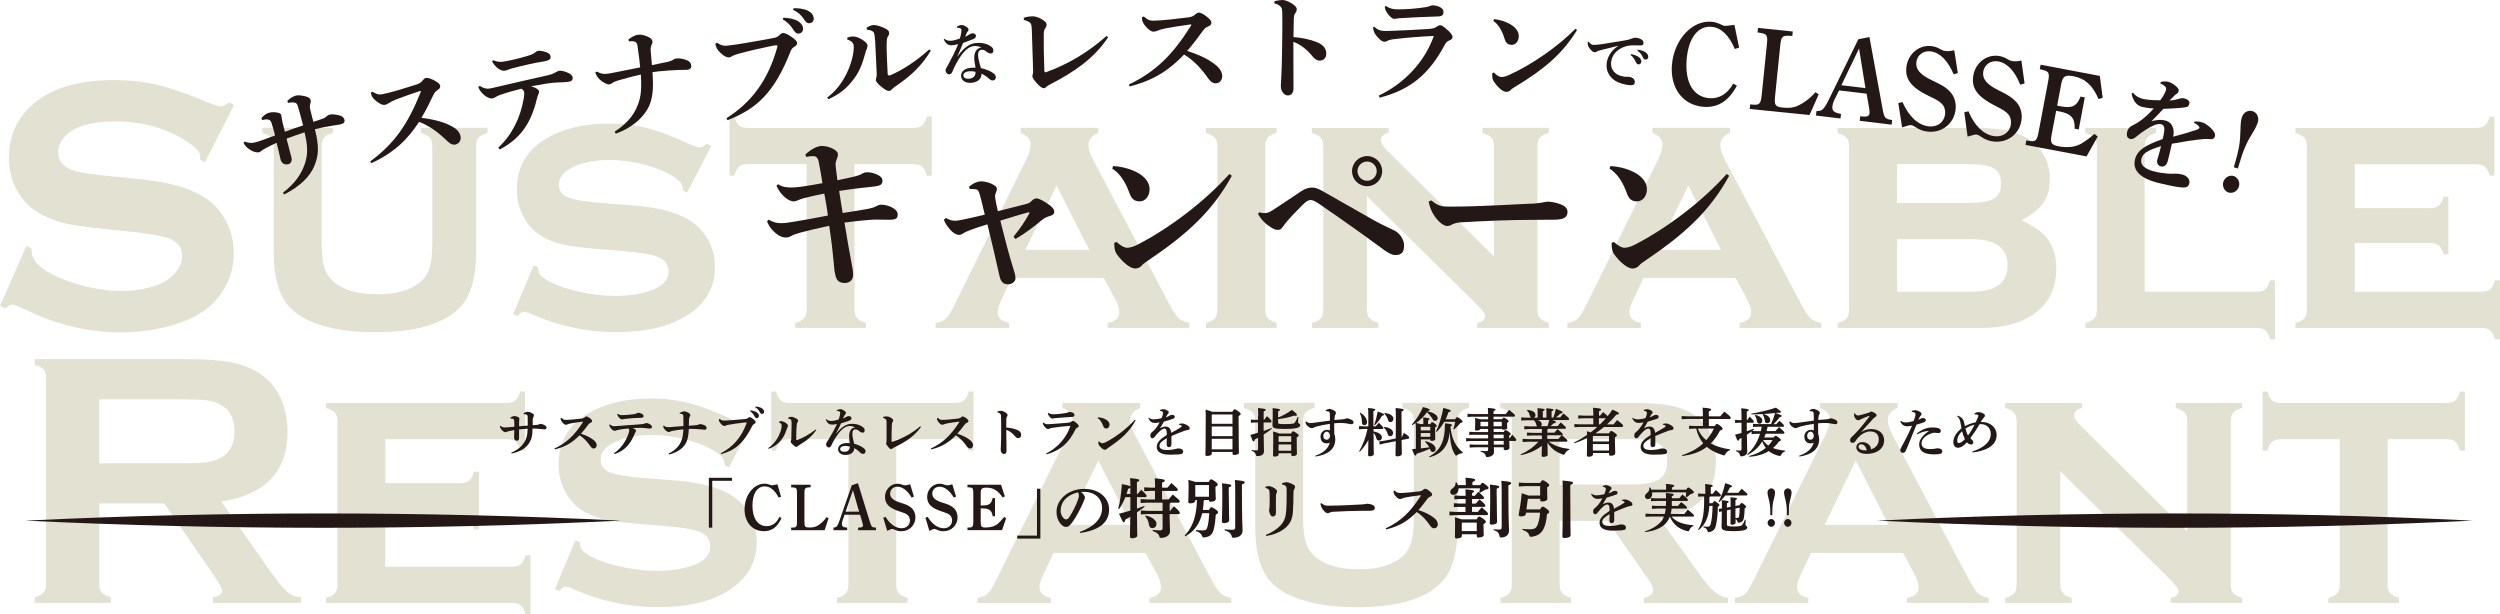 <?xml version="1.0" encoding="UTF-8"?>
<svg id="_レイヤー_2" data-name="レイヤー 2" xmlns="http://www.w3.org/2000/svg" viewBox="0 0 449.6 110.49">
  <defs>
    <style>
      .cls-1 {
        fill: #231815;
      }

      .cls-2 {
        fill: #e3e1d1;
      }
    </style>
  </defs>
  <g id="_レイヤー_1-2" data-name="レイヤー 1">
    <g>
      <path class="cls-2" d="M42.11,18.85l-5.24,10.32-.9-.51c.02-.21.03-.39.03-.51,0-.73-.62-1.51-1.86-2.34-3.81-2.66-8.29-3.98-13.43-3.98-2.27,0-4.27.28-6.01.83-1.26.43-2.29,1.07-3.07,1.93-.78.86-1.17,1.79-1.17,2.79,0,1.65,1,2.77,2.99,3.37,1.03.3,3.23.62,6.62.96l5.04.51c3,.32,5.42.76,7.28,1.32,1.85.56,3.5,1.34,4.93,2.34,1.46,1.05,2.61,2.43,3.45,4.14.85,1.71,1.27,3.54,1.27,5.49,0,3.08-1,5.82-2.99,8.22-1.8,2.18-4.59,3.8-8.38,4.85-2.83.79-5.86,1.19-9.09,1.19-5.8,0-11.53-1.39-17.18-4.18-1.2-.56-1.92-.83-2.15-.83-.28,0-.72.24-1.32.71l-.93-.48,4.75-10.76.93.45v.42c0,.96.46,1.85,1.38,2.67,1.39,1.24,3.54,2.31,6.46,3.21,2.91.9,5.67,1.35,8.29,1.35,2.85,0,5.28-.48,7.29-1.44,1.11-.53,2-1.24,2.67-2.13.66-.89,1-1.81,1-2.77,0-1.45-.78-2.49-2.35-3.11-1.09-.43-3.3-.82-6.62-1.19l-4.95-.51c-3.32-.34-5.66-.67-7.03-.98-1.37-.31-2.74-.81-4.11-1.5-1.95-.96-3.48-2.41-4.59-4.34-1.01-1.74-1.51-3.73-1.51-5.98,0-3.71,1.27-6.77,3.82-9.19,3.34-3.19,8.35-4.79,15.03-4.79,2.81,0,5.42.29,7.84.86,2.42.57,5.44,1.62,9.06,3.14,1.24.5,2,.74,2.28.74.45,0,.97-.25,1.57-.74l.9.48Z"/>
      <path class="cls-2" d="M85.63,26.28v19.05c0,4.35-.86,7.54-2.57,9.57-2.76,3.23-7.97,4.85-15.61,4.85-5.12,0-9.25-.78-12.4-2.34-2.27-1.13-3.82-2.75-4.66-4.85-.77-1.93-1.16-4.34-1.16-7.23v-19.05c0-.66-.15-1.17-.45-1.51-.3-.34-.84-.63-1.61-.87v-.9h12.72v.9c-.78.21-1.32.5-1.61.85-.29.35-.44.86-.44,1.53v17.31c0,2.01.18,3.55.53,4.62.35,1.07.97,1.95,1.85,2.63,1.76,1.39,4.29,2.09,7.61,2.09s5.86-.7,7.61-2.09c.86-.68,1.46-1.56,1.8-2.63.34-1.07.51-2.61.51-4.62v-17.31c0-.66-.14-1.17-.43-1.51-.29-.34-.83-.63-1.62-.87v-.9h11.98v.9c-.77.21-1.31.5-1.61.85-.3.35-.45.86-.45,1.53Z"/>
      <path class="cls-2" d="M127.91,26.25l-4.34,8.38-.77-.42c0-.71-.22-1.26-.67-1.67-1.22-1.09-3.02-1.99-5.4-2.7s-4.79-1.06-7.23-1.06c-2.08,0-3.92.29-5.52.87-2.31.83-3.47,2.04-3.47,3.63,0,1.05.56,1.79,1.67,2.23,1.11.44,3.27.79,6.46,1.04l5.07.38c4.43.34,7.81,1.2,10.12,2.57,1.29.77,2.34,1.8,3.18,3.08,1.05,1.61,1.57,3.42,1.57,5.43,0,3.66-1.65,6.55-4.95,8.67-3.15,2.03-7.41,3.05-12.78,3.05s-10.65-1.14-15.71-3.44c-.34-.15-.63-.22-.87-.22-.43,0-.82.26-1.19.77l-.8-.32,3.69-8.8.8.32v.26c0,.56.21,1.03.64,1.41,1.07.94,2.92,1.76,5.56,2.46,2.63.7,5.24,1.04,7.81,1.04,2.27,0,4.3-.3,6.1-.9,2.23-.73,3.34-1.91,3.34-3.53,0-1.31-.77-2.22-2.31-2.73-1.03-.34-2.88-.63-5.56-.87l-5.04-.42c-2.72-.21-4.8-.49-6.23-.83s-2.69-.85-3.76-1.51c-1.37-.86-2.44-2.02-3.21-3.5-.77-1.48-1.16-3.09-1.16-4.85,0-3.94,1.69-6.95,5.08-9.03,3.08-1.88,6.9-2.83,11.44-2.83,2.46,0,4.76.27,6.89.82,2.13.55,4.67,1.5,7.63,2.88.88.41,1.49.61,1.83.61s.78-.24,1.32-.71l.77.42Z"/>
      <path class="cls-2" d="M153.67,29.52v26.15c0,.66.15,1.17.45,1.52.3.35.83.65,1.61.88v.9h-12.72v-.9c.75-.19,1.28-.47,1.59-.83.31-.36.47-.88.47-1.54v-26.18h-10.6c-.69,0-1.2.15-1.56.46s-.64.84-.85,1.6h-.87v-10.63h.87c.19.75.47,1.28.82,1.59.35.31.87.47,1.56.47h29.84c.69,0,1.21-.15,1.56-.45s.64-.84.85-1.61h.87v10.63h-.87c-.21-.76-.5-1.29-.85-1.6-.35-.31-.87-.46-1.56-.46h-10.6Z"/>
      <path class="cls-2" d="M198.49,49.98h-16.54l-1.86,3.92c-.45.94-.67,1.68-.67,2.22,0,1.03.69,1.68,2.06,1.96v.9h-13.22v-.9c.81-.13,1.42-.37,1.81-.74.4-.36.86-1.08,1.4-2.15l13.14-26.6c.49-1.01.74-1.88.74-2.63,0-.88-.6-1.56-1.8-2.06v-.9h13.97v.9c-1.18.47-1.77,1.2-1.77,2.18,0,.71.27,1.57.8,2.6l13.62,25.79c.75,1.4,1.34,2.31,1.77,2.72.43.41,1.08.71,1.96.88v.9h-14.7v-.9c1.39-.23,2.09-.88,2.09-1.95,0-.66-.27-1.48-.8-2.46l-1.99-3.68ZM195.9,44.94l-5.89-11.57-5.61,11.57h11.5Z"/>
      <path class="cls-2" d="M227.54,26.28v29.4c0,.66.15,1.17.45,1.52.3.35.83.65,1.61.88v.9h-12.72v-.9c.75-.19,1.28-.47,1.59-.83.31-.36.47-.88.47-1.54v-29.42c0-.66-.15-1.17-.45-1.51-.3-.34-.83-.63-1.61-.87v-.9h12.72v.9c-.77.21-1.31.5-1.61.85-.3.35-.45.86-.45,1.52Z"/>
      <path class="cls-2" d="M245.82,35.27v20.4c0,.66.16,1.18.47,1.54.31.36.84.65,1.59.87v.9h-11.95v-.9c.75-.19,1.28-.47,1.59-.83.31-.36.46-.88.46-1.54v-29.42c0-.66-.15-1.17-.45-1.51-.3-.34-.83-.63-1.61-.87v-.9h13.82v.9c-.94.24-1.41.65-1.41,1.25,0,.51.34,1.11,1.03,1.8l19.3,19.14v-19.82c0-.66-.15-1.17-.45-1.53-.3-.35-.84-.64-1.61-.85v-.9h11.95v.9c-.77.21-1.31.5-1.61.85s-.45.86-.45,1.52v29.4c0,.66.15,1.17.45,1.52.3.35.83.65,1.61.88v.9h-12.88v-.9c.94-.19,1.41-.58,1.41-1.18,0-.3-.13-.61-.39-.92-.26-.32-.85-.95-1.77-1.88l-19.11-18.82Z"/>
      <path class="cls-2" d="M312.11,49.98h-16.54l-1.86,3.92c-.45.94-.67,1.68-.67,2.22,0,1.03.68,1.68,2.06,1.96v.9h-13.22v-.9c.81-.13,1.42-.37,1.82-.74.4-.36.86-1.08,1.4-2.15l13.14-26.6c.49-1.01.74-1.88.74-2.63,0-.88-.6-1.56-1.8-2.06v-.9h13.97v.9c-1.18.47-1.77,1.2-1.77,2.18,0,.71.27,1.57.8,2.6l13.62,25.79c.75,1.4,1.34,2.31,1.77,2.72s1.08.71,1.96.88v.9h-14.7v-.9c1.39-.23,2.09-.88,2.09-1.95,0-.66-.27-1.48-.8-2.46l-1.99-3.68ZM309.52,44.94l-5.89-11.57-5.61,11.57h11.5Z"/>
      <path class="cls-2" d="M363.54,39.64c1.78.81,3.08,1.63,3.92,2.44,1.56,1.54,2.34,3.62,2.34,6.23,0,3.51-1.33,6.22-3.98,8.13-2.36,1.69-5.6,2.54-9.73,2.54h-25.6v-.9c.75-.19,1.28-.47,1.59-.83.31-.36.46-.88.46-1.54v-29.42c0-.66-.15-1.17-.45-1.51-.3-.34-.83-.63-1.61-.87v-.9h25.18c4.41,0,7.64.79,9.7,2.38,2.18,1.67,3.28,3.96,3.28,6.87,0,1.71-.38,3.12-1.14,4.21s-2.08,2.15-3.97,3.18ZM341.16,36.49h13.07c2.06,0,3.51-.26,4.37-.79.86-.52,1.28-1.43,1.28-2.71s-.42-2.16-1.27-2.68c-.85-.52-2.31-.79-4.38-.79h-13.07v6.97ZM341.16,52.46h13.39c4.33,0,6.49-1.57,6.49-4.72s-2.16-4.72-6.49-4.72h-13.39v9.44Z"/>
      <path class="cls-2" d="M385.71,52.46h20.14c.68,0,1.2-.15,1.54-.44.34-.3.63-.83.87-1.61h.87v10.63h-.87c-.21-.77-.5-1.31-.85-1.61s-.87-.45-1.56-.45h-30.8v-.9c.75-.19,1.28-.47,1.59-.83.31-.36.46-.88.46-1.54v-29.42c0-.66-.15-1.17-.45-1.51-.3-.34-.83-.63-1.61-.87v-.9h12.72v.9c-.77.21-1.31.5-1.61.85s-.45.86-.45,1.53v26.18Z"/>
      <path class="cls-2" d="M423.48,43.69v8.77h22.84c.66,0,1.17-.15,1.53-.44.35-.3.64-.83.85-1.61h.9v10.63h-.9c-.19-.75-.47-1.28-.84-1.59s-.88-.47-1.54-.47h-33.5v-.9c.75-.19,1.28-.47,1.59-.83.31-.36.46-.88.46-1.54v-29.42c0-.66-.15-1.17-.45-1.51-.3-.34-.83-.63-1.61-.87v-.9h32.51c.68,0,1.2-.15,1.56-.45s.64-.84.85-1.61h.87v10.63h-.87c-.21-.78-.5-1.32-.85-1.61-.35-.29-.87-.44-1.56-.44h-21.84v7.9h13.56c.66,0,1.17-.15,1.53-.45s.65-.83.88-1.61h.87v10.38h-.87c-.21-.76-.5-1.29-.85-1.6s-.87-.46-1.56-.46h-13.56Z"/>
      <path class="cls-2" d="M17.86,90.54v14.55c0,.64.16,1.14.47,1.49.31.35.84.63,1.59.82v1.03H6.23v-1.03c.77-.21,1.31-.49,1.61-.83.3-.34.45-.83.45-1.48v-37.13c0-.66-.15-1.17-.45-1.51-.3-.34-.84-.62-1.61-.83v-1.03h27.43c3.34,0,5.99.19,7.95.58,1.96.38,3.67,1.06,5.12,2.02,1.69,1.11,2.96,2.62,3.79,4.53.79,1.84,1.19,3.81,1.19,5.91,0,7.15-3.97,11.34-11.92,12.56l8.51,12.11c1.5,2.12,2.6,3.48,3.29,4.09.7.61,1.55.95,2.55,1.01v1.03h-15.84v-1.03c1.09-.17,1.64-.56,1.64-1.16,0-.38-.5-1.32-1.51-2.79l-8.88-12.91h-11.7ZM17.86,83.31h14.78c2.18,0,3.73-.06,4.62-.19.9-.13,1.72-.4,2.47-.8,1.63-.88,2.44-2.46,2.44-4.75s-.81-3.88-2.44-4.75c-.77-.43-1.59-.7-2.46-.82-.87-.12-2.41-.18-4.64-.18h-14.78v11.5Z"/>
      <path class="cls-2" d="M69.28,93.14v8.77h22.84c.66,0,1.17-.15,1.53-.44.35-.3.64-.83.85-1.61h.9v10.63h-.9c-.19-.75-.47-1.28-.83-1.59-.36-.31-.88-.47-1.54-.47h-33.5v-.9c.75-.19,1.28-.47,1.59-.83.31-.36.47-.88.47-1.54v-29.42c0-.66-.15-1.17-.45-1.51-.3-.34-.83-.63-1.61-.87v-.9h32.51c.69,0,1.2-.15,1.56-.45.35-.3.64-.84.85-1.61h.87v10.63h-.87c-.21-.78-.5-1.32-.85-1.61-.35-.29-.87-.44-1.56-.44h-21.84v7.9h13.56c.66,0,1.17-.15,1.53-.45.35-.3.65-.83.88-1.61h.87v10.38h-.87c-.21-.76-.5-1.29-.85-1.6-.35-.31-.87-.46-1.56-.46h-13.56Z"/>
      <path class="cls-2" d="M135.42,75.7l-4.34,8.38-.77-.42c0-.71-.22-1.26-.67-1.67-1.22-1.09-3.02-1.99-5.4-2.7s-4.79-1.06-7.23-1.06c-2.08,0-3.92.29-5.52.87-2.31.83-3.47,2.04-3.47,3.63,0,1.05.56,1.79,1.67,2.23,1.11.44,3.27.79,6.46,1.04l5.07.38c4.43.34,7.81,1.2,10.12,2.57,1.29.77,2.34,1.8,3.18,3.08,1.05,1.61,1.57,3.42,1.57,5.43,0,3.66-1.65,6.55-4.95,8.67-3.15,2.03-7.41,3.05-12.78,3.05s-10.65-1.14-15.71-3.44c-.34-.15-.63-.22-.87-.22-.43,0-.82.26-1.19.77l-.8-.32,3.69-8.8.8.32v.26c0,.56.21,1.03.64,1.41,1.07.94,2.92,1.76,5.56,2.46,2.63.7,5.24,1.04,7.81,1.04,2.27,0,4.3-.3,6.1-.9,2.23-.73,3.34-1.91,3.34-3.53,0-1.31-.77-2.22-2.31-2.73-1.03-.34-2.88-.63-5.56-.87l-5.04-.42c-2.72-.21-4.8-.49-6.23-.83s-2.69-.85-3.76-1.51c-1.37-.86-2.44-2.02-3.21-3.5-.77-1.48-1.16-3.09-1.16-4.85,0-3.94,1.69-6.95,5.08-9.03,3.08-1.88,6.9-2.83,11.44-2.83,2.46,0,4.76.27,6.89.82,2.13.55,4.67,1.5,7.63,2.88.88.41,1.49.61,1.83.61s.78-.24,1.32-.71l.77.42Z"/>
      <path class="cls-2" d="M161.18,78.98v26.15c0,.66.15,1.17.45,1.52.3.35.83.65,1.61.88v.9h-12.72v-.9c.75-.19,1.28-.47,1.59-.83.31-.36.47-.88.47-1.54v-26.18h-10.6c-.69,0-1.2.15-1.56.46s-.64.84-.85,1.6h-.87v-10.63h.87c.19.75.47,1.28.82,1.59.35.31.87.47,1.56.47h29.84c.69,0,1.21-.15,1.56-.45s.64-.84.85-1.61h.87v10.63h-.87c-.21-.76-.5-1.29-.85-1.6-.35-.31-.87-.46-1.56-.46h-10.6Z"/>
      <path class="cls-2" d="M206.01,99.44h-16.54l-1.86,3.92c-.45.94-.67,1.68-.67,2.22,0,1.03.69,1.68,2.06,1.96v.9h-13.22v-.9c.81-.13,1.42-.37,1.81-.74.4-.36.86-1.08,1.4-2.15l13.14-26.6c.49-1.01.74-1.88.74-2.63,0-.88-.6-1.56-1.8-2.06v-.9h13.97v.9c-1.18.47-1.77,1.2-1.77,2.18,0,.71.27,1.57.8,2.6l13.62,25.79c.75,1.4,1.34,2.31,1.77,2.72.43.41,1.08.71,1.96.88v.9h-14.7v-.9c1.39-.23,2.09-.88,2.09-1.95,0-.66-.27-1.48-.8-2.46l-1.99-3.68ZM203.42,94.39l-5.89-11.57-5.61,11.57h11.5Z"/>
      <path class="cls-2" d="M262.14,75.73v19.05c0,4.35-.86,7.54-2.57,9.57-2.76,3.23-7.97,4.85-15.61,4.85-5.12,0-9.25-.78-12.4-2.34-2.27-1.13-3.82-2.75-4.66-4.85-.77-1.93-1.16-4.34-1.16-7.23v-19.05c0-.66-.15-1.17-.45-1.51-.3-.34-.84-.63-1.61-.87v-.9h12.72v.9c-.78.21-1.32.5-1.61.85s-.44.86-.44,1.53v17.31c0,2.01.18,3.55.53,4.62.35,1.07.97,1.95,1.85,2.63,1.76,1.39,4.29,2.09,7.61,2.09s5.86-.7,7.61-2.09c.86-.68,1.46-1.56,1.8-2.63.34-1.07.51-2.61.51-4.62v-17.31c0-.66-.14-1.17-.43-1.51-.29-.34-.83-.63-1.62-.87v-.9h11.98v.9c-.77.21-1.31.5-1.61.85-.3.35-.45.86-.45,1.53Z"/>
      <path class="cls-2" d="M280.48,93.66v11.47c0,.66.15,1.17.45,1.52s.83.65,1.61.88v.9h-12.72v-.9c.75-.19,1.28-.47,1.59-.83.31-.36.46-.88.46-1.54v-29.42c0-.66-.15-1.17-.45-1.51-.3-.34-.83-.63-1.61-.87v-.9h23.58c3.06,0,5.4.16,7,.47,1.61.31,3.04.87,4.3,1.69,2.59,1.69,3.89,4.45,3.89,8.29,0,2.91-.8,5.19-2.39,6.83-1.59,1.64-4.17,2.82-7.72,3.55l6.81,9.49c1.24,1.75,2.23,2.94,2.97,3.57.74.63,1.58,1.03,2.52,1.2v.9h-15.13v-.9c1.12-.3,1.67-.78,1.67-1.44,0-.47-.34-1.18-1.03-2.15l-7.19-10.29h-8.62ZM280.48,87.13h12.98c1.97,0,3.43-.21,4.37-.64,1.33-.58,1.99-1.72,1.99-3.44,0-1.52-.47-2.58-1.4-3.18-.93-.6-2.59-.9-4.96-.9h-12.98v8.16Z"/>
      <path class="cls-2" d="M342.23,99.44h-16.54l-1.86,3.92c-.45.94-.67,1.68-.67,2.22,0,1.03.68,1.68,2.06,1.96v.9h-13.22v-.9c.81-.13,1.42-.37,1.82-.74.4-.36.86-1.08,1.4-2.15l13.14-26.6c.49-1.01.74-1.88.74-2.63,0-.88-.6-1.56-1.8-2.06v-.9h13.97v.9c-1.18.47-1.77,1.2-1.77,2.18,0,.71.27,1.57.8,2.6l13.62,25.79c.75,1.4,1.34,2.31,1.77,2.72s1.08.71,1.96.88v.9h-14.7v-.9c1.39-.23,2.09-.88,2.09-1.95,0-.66-.27-1.48-.8-2.46l-1.99-3.68ZM339.64,94.39l-5.89-11.57-5.61,11.57h11.5Z"/>
      <path class="cls-2" d="M370.51,84.73v20.4c0,.66.16,1.18.47,1.54.31.36.84.65,1.59.87v.9h-11.95v-.9c.75-.19,1.28-.47,1.59-.83.31-.36.46-.88.46-1.54v-29.42c0-.66-.15-1.17-.45-1.51-.3-.34-.83-.63-1.61-.87v-.9h13.82v.9c-.94.24-1.41.65-1.41,1.25,0,.51.34,1.11,1.03,1.8l19.3,19.14v-19.82c0-.66-.15-1.17-.45-1.53-.3-.35-.84-.64-1.61-.85v-.9h11.95v.9c-.77.21-1.31.5-1.61.85s-.45.86-.45,1.52v29.4c0,.66.15,1.17.45,1.52.3.35.83.65,1.61.88v.9h-12.88v-.9c.94-.19,1.41-.58,1.41-1.18,0-.3-.13-.61-.39-.92-.26-.32-.85-.95-1.77-1.88l-19.11-18.82Z"/>
      <path class="cls-2" d="M429.39,78.98v26.15c0,.66.15,1.17.45,1.52.3.35.83.65,1.61.88v.9h-12.72v-.9c.75-.19,1.28-.47,1.59-.83.31-.36.47-.88.47-1.54v-26.18h-10.6c-.69,0-1.2.15-1.56.46s-.64.84-.85,1.6h-.87v-10.63h.87c.19.75.47,1.28.82,1.59.35.31.87.47,1.56.47h29.84c.69,0,1.21-.15,1.56-.45s.64-.84.85-1.61h.87v10.63h-.87c-.21-.76-.5-1.29-.85-1.6s-.87-.46-1.56-.46h-10.6Z"/>
      <path class="cls-1" d="M144.85,27.77c1.16-1.04,2.15-1.52,2.98-1.52,1.25,0,2.86.75,2.86,1.46,0,.36-.09.63-.18.83-.15.33-.24.69-.24,1.01,0,.39.21,1.94.33,2.86,3.16-.63,3.79-.83,4.26-1.07.24-.12.51-.36,1.07-.36.45,0,1.1.06,1.94.48.6.3.83.6.83,1.01,0,.71-.33.92-1.46,1.07-.92.12-3.46.33-6.32.8.21,1.43.39,2.59.63,3.97,1.67-.27,3.34-.51,4.71-.78.54-.12.89-.21,1.34-.45.21-.12.57-.27.86-.27,1.22,0,2.98.72,2.98,1.73,0,.75-.27.98-1.55.98-.83,0-1.67-.03-2.5-.03-.66,0-3.31.24-5.52.54.54,3.22.89,5.31,1.22,7.01.21,1.13.33,1.64.33,2.45,0,.6-.39,1.4-1.49,1.4-1.49,0-1.61-.92-1.85-2.12-.03-.18-.12-1.25-.21-2.18-.12-1.28-.33-3.28-.75-5.99-2.27.51-4.2.95-5.25,1.25-.75.21-1.31.42-1.61.6-.3.18-.66.27-.95.27-.78,0-1.67-.51-2.5-1.46-.36-.42-.69-.92-.86-1.49l.3-.27c.95.57,1.61.63,2.27.63s1.37-.12,2.12-.24c1.88-.3,4.05-.69,6.26-1.13-.21-1.43-.42-2.74-.66-3.94-1.22.24-2.27.45-3.61.8-.57.15-.98.33-1.19.42-.21.09-.45.18-.66.18-1.16,0-2.5-1.37-3.13-2.77l.24-.33c.95.57,1.61.6,2.59.6.42,0,1.19-.09,1.88-.18,1.22-.18,2.18-.33,3.55-.6-.18-1.19-.42-2.53-.66-3.79-.12-.6-.36-1.07-.98-1.07-.33,0-.8.03-1.28.15l-.15-.48Z"/>
      <path class="cls-1" d="M170.1,39.19c.69.39,1.16.51,1.61.51s.86-.09,1.34-.18c1.28-.27,2.68-.57,4.05-.92-.27-1.1-.54-2.38-.92-3.67-.18-.66-.39-.86-.75-.89-.33-.06-.66-.06-1.04-.06l-.12-.39c.92-.78,1.67-.98,2.18-.98s1.19.15,1.76.39c.89.39,1.07.71,1.07.95,0,.27-.09.54-.18.71s-.15.39-.15.63c0,.15.03.33.06.54.09.57.27,1.34.45,2.15,1.82-.45,3.43-.86,5.04-1.28.6-.15.78-.3,1.13-.66.18-.18.51-.36.75-.36.3,0,.77.15,1.76.78,1.04.66,1.46,1.13,1.46,1.61,0,.42-.27.63-.81.78-.48.15-.89.3-1.4.71-1.4,1.16-2.89,2.33-4.77,3.43l-.36-.42c1.22-1.49,2-2.62,2.89-4.26l-.09-.15c-1.79.45-3.31.98-5.16,1.52.83,3.34,1.55,6.11,2.33,8.59.33,1.04.39,1.34.39,1.85,0,.42-.54,1.01-1.31,1.01-.92,0-1.34-.48-1.58-1.58-.6-2.65-1.4-6.23-2.15-9.21-1.52.48-2.47.78-3.34,1.13-.42.18-.63.24-.98.48-.15.09-.45.3-.77.3-.39,0-1.1-.3-1.79-1.16-.48-.6-.78-1.04-.95-1.58l.36-.3Z"/>
      <path class="cls-1" d="M200.18,29.86c1.13.06,2.44.33,3.52.78,1.79.71,3.04,1.88,3.04,3.4,0,1.22-.75,2.18-1.79,2.18-1.31,0-1.61-.89-1.97-1.85-.66-1.82-1.79-3.37-2.95-4.03l.15-.48ZM221.53,31.62c-3.37,6.17-7.84,10.38-15.03,15.21-.48.33-.89.6-1.19.95-.24.3-.72.51-1.16.51-.83,0-2.18-1.01-3.34-2.62-.33-.48-.42-1.13-.42-2l.42-.15c.77.72,1.43,1.04,1.91,1.04.33,0,1.01-.12,1.82-.54,5.84-3.01,12.22-7.87,16.55-12.73l.45.33Z"/>
      <path class="cls-1" d="M226.42,38.18c.39.09.71.15.98.15.57,0,.95-.21,1.49-.54,1.58-1.01,3.85-2.56,5.16-3.43.78-.51,1.43-.63,1.91-.63s.92.09,1.88.63c3.55,2,6.56,3.73,9.18,5.22,1.4.8,3.19,1.58,3.82,1.91,1.01.54,1.67,1.7,1.67,2.62,0,1.22-.39,1.76-1.64,1.76-.57,0-1.43-.54-1.88-.86-4.29-3.16-7.96-5.75-11.99-8.5-.57-.39-1.04-.54-1.31-.54s-.72.15-1.34.78c-1.4,1.4-2.27,2.33-2.83,2.98-.36.42-.66.83-.89,1.16-.24.33-.48.45-.77.45-.36,0-.6-.03-1.19-.39-1.04-.63-1.79-1.37-2.42-2.44l.18-.33ZM248.57,30.78c0,1.49-1.19,2.71-2.71,2.71s-2.71-1.22-2.71-2.71,1.22-2.71,2.71-2.71,2.71,1.19,2.71,2.71ZM244.13,30.78c0,.95.78,1.73,1.73,1.73s1.73-.78,1.73-1.73-.78-1.73-1.73-1.73-1.73.78-1.73,1.73Z"/>
      <path class="cls-1" d="M257.39,36.03c1.19.98,1.79,1.13,3.19,1.13,6.02,0,13.57-.51,14.13-.51,2.06,0,3.28-.39,3.67-.39.63,0,1.64.24,2.21.45.75.27,1.31.72,1.31,1.4,0,.98-.69,1.4-2.47,1.4-1.4,0-2.8.03-4.2.03-3.25,0-8.17.18-12.61.45-.51.03-1.04.18-1.31.3s-.57.36-1.04.36c-.57,0-1.49-.63-2.24-1.73-.66-.95-.92-1.76-1.1-2.68l.48-.21Z"/>
      <path class="cls-1" d="M289.62,29.86c1.13.06,2.45.33,3.52.78,1.79.71,3.04,1.88,3.04,3.4,0,1.22-.75,2.18-1.79,2.18-1.31,0-1.61-.89-1.97-1.85-.66-1.82-1.79-3.37-2.95-4.03l.15-.48ZM310.97,31.62c-3.37,6.17-7.84,10.38-15.03,15.21-.48.33-.89.6-1.19.95-.24.3-.72.51-1.16.51-.83,0-2.18-1.01-3.34-2.62-.33-.48-.42-1.13-.42-2l.42-.15c.78.72,1.43,1.04,1.91,1.04.33,0,1.01-.12,1.82-.54,5.84-3.01,12.22-7.87,16.55-12.73l.45.33Z"/>
      <path class="cls-1" d="M50.87,34.67c2.29-1.75,3.37-3.5,3.95-5.21.54-1.57.57-3.14-.05-5.66-1.14.36-2.27.77-3.24,1.13l.88,3.39c.16.63-.11,1.09-.53,1.2-.73.19-1.26-.19-1.43-.84-.14-.55-.3-1.48-.7-3-.7.31-1.39.65-1.92.94-.26.16-.61.33-.71.42-.18.15-.3.27-.52.33-.41.11-1.07-.04-1.73-.5-.55-.38-.81-.7-1.08-1.17l.2-.25c.65.26,1.21.33,1.78.18.37-.1.83-.22,1.21-.36.81-.3,1.58-.57,2.49-.91-.2-.77-.42-1.62-.67-2.32-.17-.5-.49-.54-.8-.57-.2-.01-.43.02-.65.08l-.2.05-.14-.38c.56-.6.99-.84,1.44-.96.51-.13,1.06-.1,1.57.02.35.08.51.21.57.46.05.18.06.4.09.58.05.36.1.62.55,2.37,1.03-.38,2.04-.73,3.28-1.14-.3-1.16-.62-2.39-.91-3.34-.14-.46-.23-.63-.52-.73-.07-.02-.37-.08-.58-.07-.23.02-.47.04-.71.1l-.12-.36c.39-.43,1.1-.85,1.53-.96.32-.08.91-.07,1.7.12.69.17.89.44.96.68.06.22.02.47-.05.64-.11.31-.12.7-.01,1.11.15.59.33,1.26.55,2.17.72-.23,1.16-.37,1.85-.63.22-.08.37-.23.57-.39.11-.09.33-.24.47-.27.45-.12,1.09-.05,1.81.13.48.11.8.42.89.76.13.49-.16.71-.65.84-.41.11-1.16.19-1.54.25-1,.15-2.15.39-3.12.64.78,3.09.71,4.71-.14,6.69-.77,1.78-2.4,3.51-5.4,5.05l-.2-.34Z"/>
      <path class="cls-1" d="M67,16.5c.22.15.43.26.8.4.3.11.62.11,1.03.03,1.54-.3,4.14-1.11,6.07-1.73.58-.18.86-.4,1.22-.86.14-.18.31-.3.45-.32.23-.04.69.01,1.33.34.95.48,1.19.75,1.25,1.04s-.03.5-.35.71c-.34.24-.62.44-.87.98-.67,1.35-1.22,2.59-2.14,4.1,2.5.32,4.17.8,5.61,1.61.72.39,1.28.99,1.43,1.73.11.54-.15,1.31-.95,1.47-.37.07-.84-.03-1.42-.6-1.48-1.46-3.07-2.69-5.09-3.49-2,3.06-4.33,5.47-8.6,7.44l-.19-.33c4.39-3.21,6.77-6.74,9.04-12.37.03-.07.07-.18.06-.25,0-.04-.07-.05-.14-.04-.04,0-.1.04-.14.05-1.55.5-3.02,1.04-4.19,1.49-.48.18-1,.45-1.44.73-.13.09-.35.2-.53.23-.35.07-.81-.08-1.51-.62-.53-.41-.8-.8-.88-1-.09-.22-.13-.42-.16-.59l.31-.15Z"/>
      <path class="cls-1" d="M86.31,15.47c.61.39,1.21.54,1.7.46.35-.05.68-.15,1.07-.23,3.05-.7,5.94-1.39,9.38-2.15.78-.18,1.03-.31,1.52-.57.31-.17.47-.24.6-.26.29-.04.92.05,1.68.42.41.19.69.51.73.78.07.48-.23.71-.81.8-.52.08-1.03.07-1.64.1-.72.02-1.32.07-2.3.22-.73.11-1.47.25-2.75.48.46.12.73.23,1.01.4.26.17.41.3.43.49s0,.32-.08.48c-.11.23-.2.48-.24.67-.13.51-.22.9-.36,1.37-1.03,3.4-2.69,6.03-6.38,7.95l-.26-.32c2.54-2.38,3.95-5.39,4.55-8.69.13-.68.15-.98.09-1.35-.02-.12-.14-.38-.51-.56-1.21.29-2.51.66-3.88,1.14-.22.08-.44.17-.65.31-.25.17-.51.27-.68.29-.27.04-.84-.08-1.42-.57-.68-.58-.89-.99-1.1-1.49l.27-.19ZM88.7,10.83c.88.35,1.28.33,1.84.25,1.28-.2,2.82-.58,4.32-1.02.89-.26,1.2-.48,1.43-.66.17-.13.3-.24.43-.26.27-.04.87.02,1.5.24.58.21.75.46.79.75.07.48-.1.76-1.53.97-.73.11-1.49.27-2.2.42-1.48.33-2.19.52-3.27.8-.18.05-.42.15-.64.22-.2.07-.28.13-.61.18-.83.13-1.94-.93-2.25-1.71l.21-.18Z"/>
      <path class="cls-1" d="M113.01,7.09c.55-.38,1.11-.77,1.74-.84.48-.06.93.02,1.62.29.62.24.94.58.98.94.02.17-.06.37-.15.54-.15.33-.21.68-.18,1.14.07.96.13,1.59.22,2.55,1.2-.23,2.1-.42,2.86-.59.53-.13.69-.21.95-.37.16-.1.35-.21.5-.23.46-.05,1.01-.01,1.69.2.74.23,1.02.58,1.08,1.08.05.4-.23.7-.67.75-.35.04-.87,0-1.64.03-1.22.06-2.39.12-3.64.26-.33.04-.68.1-1.02.14.17,2.51.07,3.98-.32,5.29-.63,2.12-2.68,4.46-6.3,5.77l-.19-.36c2.67-1.73,3.88-3.61,4.45-5.68.39-1.38.36-3.02.26-4.59-1.52.33-2.97.73-4.14,1.08-.41.13-.73.23-1.02.46-.17.13-.35.21-.52.23-.4.05-1.23-.42-1.73-.89-.36-.34-.64-.79-.78-1.26l.3-.16c.64.39,1.15.47,1.78.4.44-.05.98-.14,1.8-.32,1.28-.26,2.51-.51,4.19-.83-.06-.52-.1-1-.16-1.5-.08-.69-.19-1.43-.33-2.41-.1-.68-.44-.88-1.53-.77l-.09-.37Z"/>
      <path class="cls-1" d="M130.65,21.25c4.54-2.85,7.54-6.93,9.15-12.83.02-.06.01-.11,0-.15,0-.08-.05-.14-.2-.13-.15.01-.4.04-1.14.19-1.59.33-3.82.83-5.73,1.36-.57.16-.86.27-1.1.44-.18.12-.34.18-.53.2-.35.03-.99-.25-1.6-.89-.54-.56-.68-.8-.86-1.56l.3-.2c.78.52,1.19.59,1.86.53.81-.07,2.12-.28,2.87-.41,1.95-.32,3.9-.67,5.36-.95.5-.09.84-.2,1.21-.59.17-.18.41-.31.54-.32.25-.02.73.12,1.44.61.83.56,1.11.85,1.14,1.2.02.17-.13.45-.47.65-.36.2-.55.43-.72.84-2.87,7.37-6.11,10.38-11.34,12.37l-.2-.36ZM140.86,3.19c.82,0,2.02.2,2.71.64.47.32.8.71.85,1.21.05.61-.29.95-.77,1-.42.04-.69-.23-1.04-.79-.39-.62-1.07-1.36-1.84-1.75l.1-.3ZM142.7,1.48c.9-.02,1.92.08,2.68.49.64.36.91.78.96,1.3.05.52-.3.87-.78.91-.29.03-.58-.07-.94-.67-.47-.74-1.09-1.33-1.99-1.74l.08-.3Z"/>
      <path class="cls-1" d="M148.74,17.57c1.52-1.15,2.57-2.48,3.5-4.32.76-1.52,1.38-3.62,1.29-4.98-.02-.33-.14-.52-.27-.65-.16-.18-.34-.33-.89-.51l.02-.36c.37-.13.56-.16.91-.19.75-.05,1.73.47,2.24.92.4.35.46.54.46.64.02.27-.05.53-.12.68-.07.15-.15.32-.23.64-.56,2.07-1.1,3.43-2.08,4.74-1.18,1.57-2.33,2.61-4.57,3.66l-.25-.28ZM167.4,9.1c-1.55,2.6-3.44,4.45-6.32,6.4-.32.23-.54.39-.7.57-.15.2-.32.27-.44.28-.19.01-.42-.04-.69-.21-.57-.36-1.12-.81-1.44-1.19-.16-.18-.27-.34-.29-.51-.01-.17.02-.32.07-.49.07-.24.09-.49.07-.8-.07-1.65-.15-3.58-.26-5.55-.06-.86-.11-1.4-.24-1.71-.12-.31-.6-.49-1.25-.55l-.07-.35c.4-.26.85-.46,1.21-.48.54-.04,1.53.26,2.33.71.31.17.51.41.52.62.02.25-.03.44-.13.58-.21.27-.28.56-.29.96-.03.49-.04.99-.02,1.58.04,1.17.08,2.75.18,4.36,0,.15.14.26.31.25.04,0,.1,0,.15-.03,2.14-.92,4.62-2.49,7-4.64l.29.19Z"/>
      <path class="cls-1" d="M172.06,4.82c.2-.17.56-.3.83-.32.37-.02.77.2,1.15.52.1.09.14.19.15.32,0,.1-.06.21-.12.27-.1.11-.17.22-.23.36-.13.28-.18.44-.27.65.29-.12.54-.29.74-.42.16-.1.39-.2.63-.21.22-.01.56.14.57.43.01.28-.09.44-.46.6-.66.27-1.3.52-1.84.7-.41,1.02-.69,1.63-1.1,2.54,1.63-2.34,2.84-2.5,3.69-2.54,1.08-.05,1.88.23,2.53.72.22.17.31.41.32.63.02.31-.12.53-.45.55-.2,0-.45-.08-.66-.23-.41-.32-.57-.45-1.01-.43-.4.02-.67.31-.63,1.08.02.47.25,1.37.5,2.2,1.01.24,1.75.54,2.32.98.3.24.36.45.37.64.02.31-.18.6-.53.61-.26.01-.45-.1-.56-.2-.49-.45-.95-.77-1.49-1.02.04.89-.63,1.59-1.94,1.65-1.01.05-1.69-.49-1.73-1.21-.05-.98.91-1.46,1.88-1.51.2,0,.46-.02.72-.01-.12-.7-.22-1.24-.23-1.57-.05-1.1.33-1.91,1.28-2.05-.43-.22-.88-.29-1.21-.28-.95.05-1.98.68-3.37,3.26-.37.7-.46.96-.59,1.26-.18.44-.34.57-.61.58-.35.02-.64-.31-.66-.7-.01-.28.21-.55.38-.86.72-1.31,1.31-2.48,1.89-3.87-.5.14-.86.19-1.14.2-.59.03-1.07-.2-1.46-1.08l.1-.09c.45.35.81.38,1.24.36.32-.02.81-.14,1.55-.39.13-.39.19-.6.25-1.03.03-.17.05-.29.04-.49,0-.16-.06-.29-.22-.34-.13-.04-.31-.11-.57-.1l-.04-.14ZM173.25,13.58c.02.35.32.61.99.58.78-.04,1.24-.52,1.2-1.24-.33-.09-.68-.12-.97-.11-.86.04-1.24.36-1.22.77Z"/>
      <path class="cls-1" d="M199.28,6.71c-2.58,3.88-6.11,6.21-10.22,8.36-.41.22-.72.38-.9.57-.12.13-.27.22-.48.23-.19,0-.64-.25-1.22-.9-.54-.59-.79-.98-.8-1.28,0-.15.07-.32.11-.49s.03-.42,0-1.32l-.21-6.58c-.01-.42-.07-.9-.2-1.08-.15-.23-.56-.46-1.24-.65v-.38c.65-.19,1.09-.25,1.53-.26.52-.02,1.27.23,1.89.65.45.3.67.54.68.82,0,.23-.05.42-.25.7-.2.26-.25.59-.26,1.14-.03,1.8.02,3.82.1,6.27.01.38.06.5.2.5.04,0,.1-.02.17-.05,3.77-1.38,7.27-3.36,10.82-6.49l.28.24Z"/>
      <path class="cls-1" d="M205.71,2.96c.19.19.38.33.72.54.27.16.59.22,1.01.22,1.57-.02,4.27-.34,6.28-.6.61-.07.92-.24,1.35-.62.17-.15.35-.23.5-.24.23,0,.67.14,1.24.57.85.64,1.04.95,1.04,1.25,0,.29-.12.48-.47.63-.38.17-.69.32-1.04.81-.91,1.21-1.67,2.32-2.85,3.64,2.4.77,3.96,1.55,5.23,2.6.63.52,1.08,1.2,1.09,1.96,0,.54-.38,1.26-1.2,1.27-.38,0-.82-.18-1.29-.84-1.19-1.7-2.53-3.2-4.37-4.35-2.53,2.65-5.25,4.59-9.8,5.75l-.13-.35c4.9-2.36,7.88-5.39,11.13-10.52.04-.06.1-.17.1-.23,0-.04-.06-.06-.13-.06-.04,0-.1.02-.15.02-1.61.21-3.16.48-4.39.7-.5.09-1.07.26-1.55.46-.15.06-.38.13-.56.13-.36,0-.78-.22-1.37-.88-.45-.5-.64-.94-.68-1.14-.04-.23-.05-.44-.05-.61l.33-.09Z"/>
      <path class="cls-1" d="M229.2.22c.5-.14,1.15-.22,1.45-.22.38,0,1.09.24,1.67.62.6.38.9.72.89,1.05,0,.23-.09.46-.24.65-.23.31-.28.63-.3,1.23-.03.78-.03,1.66-.05,3.12,1.34.09,2.76.38,3.95.81,1.44.51,1.96,1.29,1.95,2.15,0,.88-.56,1.27-1.21,1.27-.52,0-.98-.41-1.25-.74-.97-1.22-2.18-2.18-3.46-2.63-.02,2.6.04,6.03.02,8.4,0,.65-.3,1.23-.99,1.23-.4,0-.69-.15-1-.64-.29-.44-.29-.84-.28-1.34,0-.42.16-1.74.21-5.63.03-1.36.04-2.58.05-3.77,0-1.17.02-2.33-.01-3.52-.02-.57-.08-.8-.22-.97-.21-.25-.5-.53-1.19-.68V.22Z"/>
      <path class="cls-1" d="M247.96,17.19c4.53-2.14,8.28-6.06,9.9-10.73-2.56.12-5.19.34-7.38.61-.36.05-.72.13-.99.29-.21.12-.38.16-.51.15-.38-.01-.68-.25-1.09-.68-.45-.45-.67-.79-.83-1.26-.1-.28-.11-.4-.13-.67l.23-.08c.45.43.97.72,1.62.74.69.02,1.11-.01,1.59-.02,1.8-.05,4.68-.21,6.24-.31,1.09-.07,1.33-.15,1.67-.37.23-.14.47-.32.68-.32.38,0,.56.18,1.22.73.68.54,1.06,1.1,1.05,1.39,0,.27-.18.46-.62.63-.28.12-.53.3-.75.71-2.79,5.21-6.03,8.09-11.75,9.57l-.14-.38ZM249.23,1.08c.82.51,1.33.58,2.06.6,1.4.04,3.82-.17,5.17-.4.42-.07.61-.15.82-.25.11-.04.23-.08.38-.07,1.03.03,1.96.5,1.94,1.19-.01.48-.17.79-1.01.81-2.52.06-4.55.19-6.65.3-.29.01-.52.03-.76.08-.19.04-.4.05-.5.05-.31,0-.89-.57-1.25-1.12-.28-.45-.36-.72-.39-1.06l.19-.12Z"/>
      <path class="cls-1" d="M283.61,5.41c-2.58,4.22-5.86,7.02-11.07,10.16-.35.21-.65.39-.87.63-.18.2-.52.33-.83.32-.59-.03-1.49-.79-2.25-1.96-.21-.35-.25-.81-.22-1.42l.3-.09c.52.53.97.78,1.3.8.23.01.72-.05,1.3-.31,4.21-1.91,8.85-5.11,12.06-8.37l.3.25ZM268.68,3.44c.79.08,1.71.31,2.44.67,1.23.56,2.07,1.42,2.02,2.49-.04.86-.6,1.5-1.33,1.47-.92-.04-1.1-.68-1.32-1.37-.4-1.3-1.14-2.43-1.93-2.93l.12-.33Z"/>
      <path class="cls-1" d="M285.7,7.5c.38.46.58.55.82.57.05,0,.1,0,.13,0,.47,0,.96-.06,1.44-.13,1.59-.25,3.16-.5,4.06-.66.56-.1.94-.19,1.21-.31.37-.16.6-.2.79-.19.26.02.63.09.98.28.36.19.45.43.43.7-.02.32-.19.46-.86.41-1.12-.07-1.89.03-2.23.13-1.7.48-2.65,1.65-2.74,3-.09,1.32.87,2.09,1.67,2.32.44.12.71.18.9.19.06,0,.14,0,.18,0,.13,0,.26,0,.38,0,.78.05,1.18.52,1.15.96-.03.42-.23.6-.91.55-.85-.05-1.93-.38-2.53-.74-1.19-.73-1.72-1.82-1.64-3.04.07-1.05.61-2.33,2.15-3.33-1.03.28-1.92.48-3.19.8-.27.07-.59.17-.75.28-.09.07-.23.1-.35.1-.13,0-.3-.05-.49-.22-.45-.4-.71-.85-.76-1.2,0-.08-.01-.14,0-.26v-.19s.17-.01.17-.01ZM293.33,9.73c.46.08,1.12.29,1.47.6.24.22.39.47.37.76-.02.35-.25.51-.52.49-.24-.02-.37-.19-.52-.54-.17-.38-.48-.86-.89-1.15l.08-.16ZM294.52,8.93c.51.07,1.08.21,1.47.52.33.26.45.52.43.82-.02.3-.25.46-.52.45-.17-.01-.32-.09-.47-.46-.2-.46-.5-.85-.97-1.16l.07-.16Z"/>
      <path class="cls-1" d="M312.36,15.42c-1.49,2.78-3.45,4-6.04,3.79-3.7-.31-5.99-3.38-5.64-7.56.38-4.51,3.61-8.03,7.12-7.74.58.05,1.14.22,1.89.58.22.1.34.15.49.17.17.01.72-.05,1.74-.19l.84,4.09-.78.25c-1.03-2.48-2.46-3.84-4.19-3.99-2.44-.2-4.14,2.01-4.46,5.85-.34,4.14,1.16,6.74,4.07,6.99,1.75.15,3.31-.8,4.3-2.63l.66.39Z"/>
      <path class="cls-1" d="M327.08,16.96l-1.66,3.73-10.75-1.09.08-.83.38.04c1.31.13,1.53-.14,1.7-1.76l.93-9.11c.17-1.63,0-1.85-1.31-2.05l-.37-.06.08-.81,6.25.64-.08.81-.46-.03c-1.32-.07-1.55.12-1.71,1.74l-.93,9.13c-.17,1.63.04,1.9,1.43,2.04,1.52.16,2.47-.08,3.83-1,.77-.51,1.42-1.1,2.01-1.77l.59.4Z"/>
      <path class="cls-1" d="M336.2,6.66l2.35,12.84c.32,1.75.43,1.89,1.74,2.09l-.1.83-5.74-.69.1-.83.42.05c.77.09,1.19-.09,1.24-.51.03-.23,0-.63-.09-1.15l-.43-2.44-4.95-.59-.86,1.73c-.19.38-.3.77-.34,1.12-.1.81.3,1.18,1.55,1.37l-.1.83-4.41-.53.1-.83c1,.08,1.36-.28,2.26-2.12l5.26-10.77,2.03-.41ZM335.48,15.84l-1.15-7.12-3.18,6.61,4.33.52Z"/>
      <path class="cls-1" d="M351.35,13.37c-1.05-2.47-2.46-3.9-4.1-4.13-1.33-.19-2.44.63-2.61,1.9-.18,1.29.67,2.31,2.84,3.32,1.75.82,2.53,1.28,3.26,2.08.79.87,1.11,2.06.94,3.28-.35,2.53-2.57,4.19-5.15,3.83-.79-.11-1.35-.34-2.05-.79-.33-.21-.61-.34-.77-.36-.23-.03-.43.03-1.64.41l-.68-4.37.75-.19c1.12,2.57,2.77,4.11,4.66,4.37,1.54.21,2.8-.69,3-2.12.09-.62-.06-1.4-.54-1.89-.42-.44-.87-.74-2.32-1.42-3.23-1.55-4.4-3.07-4.08-5.33.33-2.35,2.35-3.97,4.57-3.66.44.06.92.21,1.33.44.45.25.65.37,1.02.42.5.07.95.05,1.67-.13l.65,4.11-.75.23Z"/>
      <path class="cls-1" d="M363.33,15.25c-1-2.5-2.38-3.95-4.01-4.21-1.32-.21-2.45.58-2.65,1.84-.21,1.28.62,2.33,2.77,3.37,1.73.85,2.5,1.34,3.22,2.15.77.89,1.07,2.08.87,3.3-.41,2.52-2.66,4.14-5.23,3.72-.79-.13-1.34-.36-2.03-.84-.33-.22-.6-.35-.77-.38-.23-.04-.43.02-1.65.37l-.59-4.38.75-.18c1.07,2.59,2.68,4.17,4.57,4.47,1.53.25,2.82-.63,3.05-2.06.1-.62-.03-1.41-.5-1.91-.42-.45-.86-.75-2.29-1.47-3.2-1.62-4.33-3.16-3.97-5.41.38-2.34,2.43-3.92,4.65-3.56.43.07.92.23,1.33.47.45.26.64.38,1.01.44.5.08.94.07,1.67-.09l.57,4.12-.76.22Z"/>
      <path class="cls-1" d="M377.26,24.54l-2.02,3.59-10.98-2.07.16-.82.37.07c1.3.25,1.54,0,1.84-1.62l1.7-9c.3-1.61.16-1.85-1.13-2.16l-.37-.09.15-.8,10.65,2.01.52,3.94-.75.22c-1.07-2.48-2.42-3.7-4.52-4.1-1.46-.28-1.92,0-2.18,1.36l-.74,3.93.62.12c2.08.39,2.88,0,3.59-1.75l.76.14-1.09,5.77-.74-.14c.1-1.88-.64-2.7-2.72-3.1l-.6-.11-.83,4.37c-.26,1.4-.03,1.76,1.26,2.01,1.69.32,3.09.12,4.18-.53.7-.44,1.27-.83,2.28-1.7l.57.47Z"/>
      <path class="cls-1" d="M394.65,21.84c.46-.02.83.03,1.1.09.31.07.61.17.92.37.56.35,1,.78,1.27,1.1.28.35.5.7.39,1.15-.07.31-.36.5-.72.48-.51-.04-.91-.07-1.35-.02-1.89.17-3.76.5-5.67.84-.14.68-.29,1.31-.42,1.84-.13.55-.24,1-.34,1.34-.21.81-.76,1-1.21.9-.55-.13-.79-.64-.66-1.19.02-.08.1-.34.12-.4.23-.76.33-1.13.56-2.06-2.42.76-3.31,1.3-3.54,2.3-.26,1.1.61,1.85,2.51,2.3.79.19,1.53.28,2.25.34.48.05.94.03,1.31.01.35-.02.73.02,1.24.14.88.21,1.49.87,1.32,1.61-.1.43-.36.71-.89.74-.66.04-2.07-.19-4.51-.78-3.55-.85-4.82-2.36-4.38-4.23.4-1.67,1.8-2.59,4.98-3.7.15-.61.26-1.1.29-1.5.07-.74-.15-1.07-.6-1.18-.59-.14-1.57.25-2.61.93-.64.41-1.15.76-1.9,1.38-.3.25-.67.44-1.01.36-.41-.1-.76-.44-.55-1.3.13-.55.41-.89,1.08-1.21.58-.27.99-.54,1.54-.95.66-.49,1.47-1.27,2.17-2.05-.75,0-1.58-.14-2.11-.27-.82-.2-1.58-.89-1.89-2.39l.25-.16c.41.55,1.07.94,1.78,1.11.43.1,1.53.28,3.13.25.38-.51.57-.83.72-1.1.18-.32.26-.54.31-.75.04-.16.06-.44-.13-.61-.17-.17-.37-.33-.88-.55l.07-.29c.58-.1.95-.12,1.36-.02.51.12,1.12.53,1.58.98.31.31.31.59.28.71-.04.18-.14.31-.27.41-.16.11-.36.24-.47.36-.25.24-.6.61-.91.92.64-.06,1.16-.15,1.67-.31.35-.11.64-.17,1.01-.08.63.15,1,.52.89.95-.09.37-.26.54-.53.61-.43.09-.78.11-1.31.16-.71.07-1.66.1-2.84.16-.78.83-1.45,1.57-2.12,2.21.9-.24,1.75-.29,2.34-.15,1,.24,1.27.73,1.46,1.19.2.5.24.98.1,1.75,1.52-.39,3-.83,4.12-1.21.3-.1.54-.19.58-.36.03-.12-.03-.24-.12-.33-.19-.22-.46-.41-.83-.57l.09-.28Z"/>
      <path class="cls-1" d="M402.65,33.55c-.23.8-1.08,1.3-1.84,1.08-.76-.22-1.21-1.09-.97-1.9.24-.8,1.08-1.3,1.84-1.08.76.22,1.21,1.1.97,1.9ZM401.73,30.09c.95-3.26,1.15-4.38,1.2-6.87,0-.85.1-1.63.23-2.07.26-.91,1.11-1.4,1.91-1.17.82.24,1.25,1.11.98,2.01-.14.46-.47,1.17-.92,1.87-1.16,1.89-1.68,3.07-2.51,5.9l-.16.54-.74-.22Z"/>
      <path class="cls-1" d="M4.54,93.63c35.68-1.71,71.45-1.73,107.13,0-35.68,1.73-71.45,1.71-107.13,0h0Z"/>
      <path class="cls-1" d="M337.57,93.63c35.68-1.71,71.45-1.73,107.13,0-35.68,1.73-71.45,1.71-107.13,0h0Z"/>
      <path class="cls-1" d="M91.94,81.41c1.2-.5,1.88-1.15,2.32-1.83.42-.63.61-1.31.63-2.48-.54.03-1.08.08-1.54.12v1.58c0,.29-.17.46-.37.46-.34,0-.53-.23-.53-.53,0-.26.04-.68.04-1.39-.34.06-.68.12-.95.19-.13.04-.3.08-.36.1-.09.05-.16.09-.27.09-.19,0-.46-.14-.7-.42-.2-.23-.27-.4-.34-.63l.11-.09c.26.19.49.29.76.29.17,0,.39,0,.57-.02.39-.04.76-.07,1.19-.11,0-.36,0-.76-.03-1.09-.02-.24-.15-.29-.28-.34-.08-.03-.19-.04-.29-.04h-.09l-.02-.18c.31-.2.53-.26.74-.26.24,0,.47.08.68.19.14.08.2.15.2.27,0,.08-.02.18-.03.27-.02.16-.03.28-.03,1.1.49-.05.98-.08,1.56-.12,0-.54,0-1.12-.02-1.56,0-.22-.03-.3-.14-.38-.03-.02-.15-.08-.25-.09-.1-.02-.21-.04-.32-.04v-.17c.21-.14.57-.25.77-.25.15,0,.41.08.73.25.28.15.34.29.34.41,0,.1-.05.21-.09.27-.08.12-.13.29-.13.48,0,.27,0,.59,0,1.01.34-.02.55-.03.88-.07.1,0,.19-.06.29-.1.06-.03.17-.07.24-.07.21,0,.48.1.78.26.2.1.3.28.3.44,0,.23-.15.29-.38.29-.19,0-.53-.05-.7-.07-.46-.05-.99-.08-1.44-.08,0,1.44-.23,2.14-.82,2.91-.54.69-1.45,1.26-2.94,1.59l-.05-.17Z"/>
      <path class="cls-1" d="M100.99,75.16c.09.09.17.15.32.25.12.08.27.1.46.1.71,0,1.93-.13,2.84-.24.27-.03.42-.1.62-.28.08-.07.16-.1.23-.1.1,0,.3.07.56.26.38.29.46.44.46.57s-.06.22-.22.29c-.17.08-.31.14-.47.36-.42.54-.77,1.04-1.31,1.63,1.08.36,1.78.72,2.35,1.2.28.24.48.55.48.89,0,.25-.18.57-.55.57-.17,0-.37-.09-.58-.39-.53-.78-1.13-1.46-1.95-1.99-1.16,1.18-2.4,2.05-4.46,2.55l-.06-.16c2.23-1.04,3.59-2.4,5.09-4.7.02-.03.05-.08.05-.1,0-.02-.03-.03-.06-.03-.02,0-.05,0-.07,0-.73.08-1.43.2-1.99.29-.23.04-.48.11-.7.2-.07.03-.17.06-.26.06-.16,0-.35-.1-.62-.41-.2-.23-.28-.43-.3-.52-.02-.1-.02-.2-.02-.27l.15-.04Z"/>
      <path class="cls-1" d="M109.7,76.33c.25.22.5.32.73.32.16,0,.31-.02.49-.03,1.41-.1,2.75-.22,4.34-.32.36-.03.48-.07.72-.15.15-.06.23-.08.28-.08.13,0,.41.09.72.3.17.11.27.27.27.4,0,.22-.15.3-.42.3-.24,0-.46-.04-.74-.07-.32-.04-.6-.06-1.04-.06-.33,0-.67,0-1.26.03.2.08.31.15.43.25.1.09.16.16.16.25s-.02.14-.07.21c-.07.09-.12.2-.15.28-.09.22-.16.39-.26.59-.69,1.45-1.61,2.51-3.39,3.12l-.09-.16c1.3-.89,2.13-2.14,2.62-3.57.1-.29.13-.43.13-.6,0-.06-.04-.18-.19-.28-.56.05-1.17.12-1.81.25-.1.02-.21.05-.31.09-.12.06-.25.08-.32.08-.12,0-.37-.09-.6-.35-.27-.3-.33-.5-.39-.74l.13-.07ZM111.09,74.42c.37.22.55.24.81.24.59,0,1.3-.07,2-.16.42-.06.57-.13.68-.2.09-.05.15-.08.21-.08.12,0,.39.07.65.21.25.13.3.26.3.39,0,.22-.09.33-.75.33-.33,0-.68.02-1.01.04-.68.05-1.01.08-1.52.13-.08,0-.2.04-.3.06-.09.02-.13.04-.28.04-.38,0-.81-.55-.89-.92l.1-.07Z"/>
      <path class="cls-1" d="M122.23,74.26c.27-.14.54-.28.82-.28.22,0,.42.06.71.22.27.14.39.31.39.47,0,.08-.05.16-.09.24-.09.14-.13.29-.14.5-.02.44-.03.72-.04,1.16.55-.04.97-.08,1.32-.11.25-.03.32-.06.45-.11.08-.04.17-.08.24-.08.21,0,.45.05.75.18.32.14.43.31.43.54,0,.18-.14.3-.34.3-.16,0-.39-.05-.74-.08-.55-.04-1.08-.08-1.65-.08-.15,0-.31,0-.46,0-.06,1.14-.18,1.79-.43,2.36-.4.92-1.44,1.86-3.14,2.25l-.07-.17c1.29-.63,1.93-1.41,2.3-2.31.25-.6.32-1.34.36-2.05-.7.07-1.37.17-1.91.27-.19.04-.34.07-.48.15-.08.05-.17.08-.25.08-.18,0-.53-.26-.73-.49-.14-.17-.25-.39-.28-.61l.14-.06c.27.21.49.27.78.27.2,0,.45,0,.82-.05.59-.05,1.16-.09,1.92-.15,0-.24,0-.46,0-.68,0-.31,0-.65-.02-1.1,0-.31-.15-.42-.64-.43l-.02-.17Z"/>
      <path class="cls-1" d="M129.63,81.51c2.16-1.1,3.68-2.81,4.64-5.4,0-.03,0-.05,0-.07,0-.04-.02-.07-.09-.07s-.18,0-.52.04c-.73.09-1.75.22-2.63.38-.27.05-.4.09-.51.15-.09.05-.16.07-.25.07-.16,0-.44-.15-.68-.46-.22-.27-.27-.39-.32-.74l.14-.08c.33.26.51.31.81.31.37,0,.97-.04,1.31-.07.89-.07,1.78-.14,2.45-.21.23-.02.39-.06.57-.22.09-.08.2-.12.26-.12.11,0,.32.08.63.33.35.28.46.43.46.59,0,.08-.08.2-.24.28-.17.08-.27.17-.36.35-1.59,3.2-3.17,4.42-5.61,5.11l-.08-.17ZM134.96,73.8c.37.04.9.17,1.19.4.2.16.33.35.33.58,0,.28-.17.42-.39.42-.19,0-.3-.13-.44-.4-.15-.29-.43-.65-.76-.86l.06-.13ZM135.86,73.11c.41.03.86.11,1.18.33.27.19.38.39.38.62s-.17.38-.39.38c-.13,0-.26-.06-.4-.34-.18-.35-.44-.64-.82-.86l.05-.13Z"/>
      <path class="cls-1" d="M138.14,80.59c.72-.47,1.23-1.04,1.71-1.85.39-.66.73-1.59.73-2.21,0-.15-.05-.24-.1-.3-.07-.09-.14-.16-.39-.26l.02-.16c.17-.05.26-.06.42-.06.34,0,.77.26.99.48.17.17.19.26.19.3,0,.12-.04.24-.08.3-.04.07-.08.14-.12.29-.31.92-.6,1.52-1.08,2.08-.58.67-1.13,1.11-2.17,1.52l-.1-.13ZM146.81,77.32c-.78,1.13-1.69,1.9-3.04,2.7-.15.09-.26.16-.33.24-.08.08-.15.11-.21.11-.09,0-.19-.03-.3-.11-.25-.18-.48-.4-.62-.58-.07-.09-.11-.16-.11-.24s.02-.14.05-.22c.04-.1.06-.22.06-.36.02-.75.04-1.62.05-2.51,0-.39,0-.63-.06-.78-.05-.14-.26-.24-.55-.28l-.02-.16c.19-.1.4-.18.56-.18.25,0,.68.16,1.03.39.13.08.22.2.22.29,0,.11-.03.2-.08.26-.1.11-.14.25-.16.43-.03.22-.05.45-.06.71-.02.53-.05,1.24-.05,1.97,0,.07.06.12.13.12.02,0,.05,0,.07,0,1-.35,2.16-.99,3.3-1.88l.12.09Z"/>
      <path class="cls-1" d="M150.48,73.8c.16-.12.46-.22.66-.22.29,0,.6.19.89.45.08.08.1.15.1.26,0,.08-.06.16-.1.21-.09.08-.14.17-.2.27-.11.22-.16.34-.24.5.24-.08.44-.21.6-.3.13-.08.31-.14.5-.14.17,0,.44.13.44.36s-.08.34-.39.46c-.53.19-1.04.36-1.48.48-.36.79-.61,1.26-.97,1.96,1.37-1.78,2.34-1.87,3.01-1.87.85,0,1.48.26,1.97.66.17.14.23.33.23.51,0,.25-.11.42-.38.42-.16,0-.35-.08-.51-.21-.31-.26-.44-.38-.78-.38-.31,0-.54.22-.54.82,0,.37.14,1.09.31,1.75.79.23,1.36.49,1.79.86.23.2.27.37.27.52,0,.25-.16.46-.45.46-.21,0-.35-.09-.44-.18-.37-.37-.72-.64-1.14-.86,0,.7-.56,1.23-1.59,1.23-.8,0-1.32-.46-1.32-1.02,0-.78.78-1.12,1.54-1.12.16,0,.36,0,.57.02-.07-.56-.12-.99-.12-1.25,0-.87.33-1.5,1.09-1.57-.33-.19-.68-.27-.95-.27-.75,0-1.59.46-2.79,2.44-.32.54-.4.74-.51.98-.16.34-.29.44-.5.44-.27,0-.49-.27-.49-.58,0-.22.19-.43.33-.66.62-1,1.13-1.9,1.64-2.98-.4.09-.68.11-.91.11-.46,0-.83-.2-1.11-.91l.09-.07c.34.29.63.33.97.33.26,0,.64-.08,1.24-.25.11-.3.17-.46.24-.81.03-.13.05-.23.05-.39,0-.12-.04-.23-.16-.27-.1-.04-.24-.09-.45-.1l-.03-.11ZM151.09,80.76c0,.27.23.49.76.49.62,0,1-.36,1-.93-.26-.08-.53-.12-.76-.12-.68,0-1,.24-1,.56Z"/>
      <path class="cls-1" d="M165.62,76.8c-1.22,1.71-2.85,2.72-4.74,3.63-.19.09-.33.16-.42.25-.06.06-.12.09-.22.09-.09,0-.28-.12-.54-.43-.24-.28-.34-.46-.34-.59,0-.07.04-.14.06-.22.02-.08.02-.19.02-.6v-2.98c0-.19-.02-.41-.08-.49-.07-.1-.25-.22-.55-.31v-.17c.3-.08.5-.09.7-.09.24,0,.57.12.84.32.2.14.29.26.29.38,0,.1-.03.19-.12.31-.09.11-.12.26-.13.51-.04.82-.05,1.72-.05,2.83,0,.17.02.23.09.23.02,0,.05,0,.08-.02,1.72-.57,3.34-1.41,4.98-2.78l.12.11Z"/>
      <path class="cls-1" d="M168.67,75.16c.09.09.17.15.32.25.12.08.27.1.46.1.71,0,1.93-.13,2.84-.24.27-.03.42-.1.62-.28.08-.07.16-.1.23-.1.1,0,.3.07.56.26.38.29.46.44.46.57s-.06.22-.22.29c-.17.08-.31.14-.47.36-.42.54-.77,1.04-1.31,1.63,1.08.36,1.78.72,2.35,1.2.28.24.48.55.48.89,0,.25-.18.57-.55.57-.17,0-.37-.09-.58-.39-.53-.78-1.13-1.46-1.95-1.99-1.16,1.18-2.4,2.05-4.46,2.55l-.06-.16c2.23-1.04,3.59-2.4,5.09-4.7.02-.03.05-.08.05-.1,0-.02-.03-.03-.06-.03-.02,0-.05,0-.07,0-.73.08-1.43.2-1.99.29-.23.04-.48.11-.7.2-.07.03-.17.06-.26.06-.16,0-.35-.1-.62-.41-.2-.23-.28-.43-.3-.52-.02-.1-.02-.2-.02-.27l.15-.04Z"/>
      <path class="cls-1" d="M179.38,73.98c.23-.07.52-.1.65-.1.17,0,.49.1.76.28.27.17.41.32.41.47,0,.1-.04.21-.1.29-.1.14-.12.28-.13.56,0,.35,0,.75,0,1.41.61.04,1.25.16,1.79.35.65.23.89.58.89.97s-.25.58-.54.58c-.24,0-.45-.18-.57-.33-.45-.55-1-.98-1.57-1.17,0,1.17.04,2.73.04,3.8,0,.29-.13.56-.45.56-.18,0-.31-.07-.46-.28-.13-.2-.13-.38-.13-.61,0-.19.07-.79.08-2.55,0-.62,0-1.17,0-1.71s0-1.05-.02-1.59c0-.26-.04-.36-.1-.44-.09-.11-.23-.24-.54-.3v-.18Z"/>
      <path class="cls-1" d="M188.16,81.55c2.02-1.02,3.67-2.84,4.34-4.97-1.16.08-2.34.22-3.33.37-.16.03-.32.07-.45.14-.09.06-.17.08-.23.08-.17,0-.31-.1-.5-.29-.21-.2-.31-.35-.39-.56-.05-.12-.06-.18-.07-.3l.1-.04c.21.19.45.31.74.31.31,0,.5-.02.72-.03.81-.05,2.11-.15,2.81-.22.49-.05.6-.09.75-.19.1-.07.21-.15.3-.15.17,0,.26.08.56.31.31.24.49.48.49.62,0,.12-.08.21-.27.29-.12.06-.24.14-.33.33-1.19,2.39-2.62,3.73-5.19,4.47l-.07-.17ZM188.53,74.25c.38.22.61.25.94.25.63,0,1.72-.12,2.33-.25.19-.04.27-.08.37-.12.05-.02.1-.04.17-.04.46,0,.89.2.89.51,0,.22-.07.36-.45.38-1.14.06-2.06.14-3,.22-.13,0-.24.02-.34.05-.09.02-.18.03-.23.03-.14,0-.41-.25-.58-.49-.13-.2-.17-.32-.19-.47l.09-.06Z"/>
      <path class="cls-1" d="M197.45,75.04c.36.02.78.1,1.12.25.57.23.97.6.97,1.08,0,.39-.24.69-.57.69-.42,0-.51-.28-.63-.59-.21-.58-.57-1.07-.94-1.28l.05-.15ZM204.23,75.6c-1.07,1.96-2.49,3.3-4.78,4.83-.15.1-.28.19-.38.3-.08.09-.23.16-.37.16-.27,0-.69-.32-1.06-.83-.1-.15-.13-.36-.13-.63l.13-.05c.25.23.46.33.61.33.1,0,.32-.04.58-.17,1.86-.96,3.88-2.5,5.26-4.05l.14.1Z"/>
      <path class="cls-1" d="M212.05,76.24c.2-.06.37-.08.49-.08.14,0,.28,0,.45.07.28.09.52.24.67.35.16.12.29.26.29.46,0,.14-.1.26-.27.28-.23.04-.41.07-.6.13-.81.28-1.6.62-2.41.97,0,.31,0,.61,0,.85s0,.46,0,.63c0,.38-.23.52-.44.52-.26,0-.42-.2-.42-.46,0-.04,0-.16,0-.19.02-.36.03-.53.03-.97-.99.59-1.32.92-1.32,1.38,0,.51.46.75,1.35.75.37,0,.7-.04,1.02-.08.22-.03.42-.09.58-.13.15-.05.32-.07.56-.07.41,0,.75.23.75.57,0,.2-.09.35-.31.42-.28.08-.93.13-2.07.13-1.65,0-2.37-.53-2.37-1.4,0-.78.52-1.33,1.8-2.15,0-.28,0-.51-.03-.69-.05-.33-.18-.46-.39-.46-.27,0-.66.27-1.05.68-.24.25-.43.45-.69.8-.1.14-.25.27-.41.27-.19,0-.38-.11-.38-.51,0-.26.09-.44.35-.64.23-.18.38-.34.58-.58.24-.28.51-.71.74-1.13-.33.08-.71.1-.96.1-.38,0-.79-.23-1.08-.85l.09-.09c.24.2.57.3.9.3.2,0,.7-.04,1.4-.22.11-.26.16-.43.2-.56.05-.16.06-.27.06-.36,0-.08-.02-.2-.12-.26-.09-.06-.2-.1-.45-.15v-.13c.25-.1.41-.15.6-.15.24,0,.55.11.8.27.17.1.2.23.2.28,0,.08-.03.15-.08.21-.06.07-.13.14-.17.21-.08.13-.2.33-.3.5.27-.09.49-.19.7-.31.14-.09.27-.14.44-.14.29,0,.49.12.49.32,0,.17-.06.27-.17.32-.18.08-.33.13-.56.21-.3.1-.72.22-1.23.37-.26.45-.47.84-.7,1.19.37-.2.74-.31,1.01-.31.46,0,.64.19.77.37.14.2.21.41.23.76.63-.33,1.23-.68,1.69-.97.12-.08.22-.14.22-.22,0-.06-.04-.1-.09-.13-.1-.08-.25-.13-.43-.16v-.13Z"/>
      <path class="cls-1" d="M221.63,74.07c.21-.39.27-.45.4-.45.14,0,.27.04.66.34.36.27.43.37.43.47,0,.13-.09.24-.37.38v.65c0,4.92.06,5.65.06,5.96,0,.25-.39.4-.87.4-.19,0-.28-.08-.28-.23v-.31h-3.73v.32c0,.25-.35.4-.87.4-.19,0-.28-.08-.28-.23,0-.36.06-1.3.06-6.64,0-.63,0-1.04-.04-1.47.68.19,1.02.3,1.2.4h3.65ZM217.92,74.6v1.62h3.73v-1.68h-3.69l-.05.06ZM217.92,78.43h3.73v-1.74h-3.73v1.74ZM217.92,80.81h3.73v-1.9h-3.73v1.9Z"/>
      <path class="cls-1" d="M226.28,74.81c0-.59-.02-1.04-.05-1.43,1.21.11,1.4.19,1.4.31,0,.13-.09.19-.37.3v1.51h.08c.15-.22.31-.43.51-.66.79.72.82.81.82.95,0,.1-.06.19-.15.19h-1.27c0,.51,0,1.01,0,1.53.49-.17.97-.35,1.41-.53l.07.13c-.44.36-.95.71-1.47,1.04.02,2.07.06,2.58.06,2.95,0,.57-.33.92-1.2.92-.17,0-.2-.02-.25-.2-.09-.35-.28-.58-.77-.75v-.14c.35.04.54.07.85.07.25,0,.3-.06.3-.26v-2.01c-.2.11-.39.21-.58.3-.04.27-.09.36-.22.36-.14,0-.21-.12-.58-1.18.46-.11.92-.25,1.37-.39v-1.84h-.56l-.72.05v-.57l.72.05h.56v-.69ZM229.86,75.09c.83-.32,1.69-.8,2.47-1.38.81.63.91.77.91.91,0,.1-.07.16-.25.16-.08,0-.17,0-.28-.03-.86.31-1.88.52-2.85.62v.62c0,.22.07.28,1.25.28,1.48,0,1.65-.12,1.79-.32.18-.26.34-.61.46-.96l.14.02c-.03.39-.06.7-.06.92,0,.25.39.23.39.54,0,.38-.54.67-2.73.67-2.01,0-2.26-.15-2.26-.71,0-.35.05-.77.05-1.74,0-.67,0-.91-.03-1.29,1.25.12,1.34.19,1.34.3,0,.1-.08.18-.34.28v1.11ZM232.19,77.97c.18-.36.26-.4.34-.4.14,0,.24.05.61.29.35.24.41.33.41.45,0,.13-.08.23-.35.34v.29c0,1.73.04,2.48.04,2.7s-.28.38-.75.38c-.19,0-.27-.08-.27-.22v-.28h-2.27v.21c0,.24-.28.38-.73.38-.19,0-.28-.07-.28-.22,0-.31.04-1.46.04-3.06,0-.45,0-.84-.03-1.24.61.17.91.28,1.07.37h2.18ZM229.98,78.44l-.04.05v.97h2.27v-1.01h-2.24ZM229.94,79.93v1.13h2.27v-1.13h-2.27Z"/>
      <path class="cls-1" d="M238.38,73.8c.21-.15.53-.27.71-.27.22,0,.67.18,1,.42.13.09.16.23.16.31,0,.12-.04.22-.09.29-.09.12-.11.25-.13.37-.03.21-.05.39-.06.61.6-.06,1-.08,1.55-.13.14,0,.3-.05.43-.09.08-.03.19-.08.27-.08.2,0,.55.09.95.33.18.1.25.25.25.4,0,.21-.13.33-.37.33s-.63-.11-.99-.16c-.29-.04-.62-.06-.95-.06-.38,0-.78.02-1.17.06,0,.37,0,1.1.02,1.89.1.26.18.62.18.95,0,1.76-1.23,2.78-3.55,3.14l-.04-.16c1.36-.45,2.31-1.22,2.61-2.36-.13.11-.38.15-.54.15-.74,0-1.14-.46-1.14-1.25,0-.73.63-1.19,1.09-1.19.28,0,.44.03.6.11,0-.18,0-.35,0-.54s0-.4,0-.64c-.87.12-1.64.27-2.34.46-.25.07-.43.12-.57.21-.12.08-.23.1-.36.1-.12,0-.28-.04-.48-.17-.25-.17-.42-.34-.52-.51-.09-.14-.12-.35-.12-.49l.11-.06c.1.1.26.21.42.26.09.03.2.06.37.06.15,0,.34-.02.63-.06l2.87-.39c0-.45,0-.78-.02-1.03,0-.3,0-.37-.08-.49-.08-.11-.28-.17-.66-.2l-.02-.1ZM237.99,78.4c0,.45.26.68.62.68.28,0,.57-.27.57-.71,0-.41-.25-.74-.57-.74s-.62.31-.62.77Z"/>
      <path class="cls-1" d="M245.24,77.15l-.83.05v-.57l.83.05h.84v-1.91c0-.62-.02-1.03-.05-1.4,1.12.11,1.3.18,1.3.29,0,.12-.08.17-.34.28v2.73h.42c.17-.21.34-.41.56-.65.76.73.81.85.81.93,0,.11-.06.2-.15.2h-1.62v.45c.46.05.91.24,1.15.43.24.2.36.4.36.62,0,.38-.25.58-.53.58-.26,0-.43-.16-.48-.46-.08-.34-.27-.69-.49-.93,0,2.9.05,3.56.05,3.82,0,.24-.33.4-.75.4-.18,0-.28-.08-.28-.23,0-.23.03-.76.05-2.7-.42.77-1,1.56-1.55,2.11l-.11-.09c.67-1.11,1.21-2.6,1.51-4.01h-.66ZM244.66,74.23c.8.49,1.19,1.11,1.19,1.72,0,.3-.22.52-.51.52-.22,0-.39-.17-.4-.45-.02-.73-.13-1.25-.4-1.71l.11-.09ZM247.12,76.42c.24-.63.47-1.47.66-2.41.99.34,1.12.43,1.12.54,0,.12-.09.19-.35.21-.4.72-.84,1.28-1.32,1.73l-.11-.08ZM252.1,78.63c.1-.23.22-.5.37-.78.9.55.95.72.96.8,0,.08-.03.22-.12.24l-1.25.24c.02,1.71.05,2.26.05,2.5,0,.26-.37.44-.84.44-.21,0-.31-.09-.31-.26,0-.25.03-.81.05-2.47l-2.01.39-.87.22-.09-.57.87-.11,2.1-.41c0-.97.02-2.25.02-3.94,0-.67-.02-1.15-.05-1.54,1.26.11,1.46.19,1.46.32s-.1.2-.39.31v.94c0,1.58,0,2.79.02,3.71h.05ZM248.92,76.78c1.05.07,1.62.61,1.62,1.05,0,.37-.21.62-.54.62-.24,0-.36-.16-.42-.37-.13-.46-.42-.93-.71-1.17l.05-.13ZM249.01,74.28c1.05.07,1.58.57,1.58,1.01,0,.37-.21.62-.54.62-.24,0-.36-.16-.42-.37-.13-.46-.38-.89-.67-1.13l.05-.13Z"/>
      <path class="cls-1" d="M256.72,73.97c.57.11,1,.28,1.35.52.34.23.48.46.48.7,0,.35-.22.5-.47.5-.19,0-.31-.08-.47-.35-.26-.45-.59-.86-1-1.19-.52.75-1.19,1.38-1.93,1.9.27.07.53.13.8.22h.49v-.39c0-.3,0-.57-.03-.81,1.07.11,1.14.17,1.14.28,0,.09-.09.17-.26.25v.67h.42c.12-.26.21-.35.29-.35.11,0,.2.02.52.26.29.22.32.31.32.4,0,.1-.1.2-.28.28v.32c0,1.06.03,1.58.03,1.77,0,.22-.27.34-.66.34-.15,0-.23-.07-.23-.21v-.06h-1.71v1.62c.5-.06,1-.11,1.51-.19-.19-.38-.45-.71-.75-1l.08-.11c1.16.28,1.82.79,1.82,1.41,0,.33-.22.53-.51.53-.23,0-.35-.13-.45-.37-.03-.08-.06-.15-.08-.22-.87.41-1.63.68-2.38.91-.05.22-.1.34-.24.34-.12,0-.26-.24-.57-1.17l.68-.06v-3.32c0-.44,0-.87-.04-1.31-.19.13-.39.26-.6.37l-.1-.09c.85-.92,1.55-2.05,2.02-3.16,1.1.29,1.21.38,1.21.49s-.09.18-.39.23l-.02.03ZM255.51,76.77v.63h1.71v-.65h-1.69l-.02.02ZM255.51,78.56h1.71v-.68h-1.71v.68ZM263.01,81.5c-.31.02-.68.15-.95.34-.09.08-.15.11-.2.11-.06,0-.1-.05-.17-.16-.62-.97-.9-2.17-.96-4.11-.15,1.33-.42,2.13-1,2.91-.64.86-1.52,1.35-2.65,1.65l-.07-.12c.94-.5,1.59-1.1,2.07-1.96.51-.94.75-1.97.79-4.03,1.07.1,1.26.18,1.26.32,0,.09-.07.17-.28.26.17,2.1.92,3.62,2.23,4.65l-.06.13ZM259.73,75.86c-.39.69-.85,1.32-1.37,1.83l-.11-.08c.53-1.09,1.04-2.74,1.32-4.26,1.15.32,1.33.38,1.33.53,0,.1-.08.17-.41.25-.14.44-.3.86-.5,1.27h1.71c.14-.28.24-.37.35-.37.12,0,.27.06.56.29.31.26.42.37.42.48,0,.13-.11.21-.39.27-.37.46-.66.76-1.15,1.17l-.12-.08c.16-.48.26-.86.33-1.3h-1.96Z"/>
      <path class="cls-1" d="M265.18,78.17l-.95.05v-.57l.95.05h2.44v-.56h-1.38c-.05.16-.33.3-.74.3-.15,0-.23-.08-.23-.22s.03-.52.03-1.26c0-.27,0-.51-.02-.81.44.11.72.19.89.25h1.45v-.46h-2.76l-.95.05v-.57l.95.05h2.76c0-.46-.03-.81-.05-1.12,1.17.11,1.38.18,1.38.3s-.08.18-.35.29v.52h2.18c.19-.25.38-.48.62-.75.99.79,1.06.9,1.06,1,0,.11-.07.22-.15.22h-3.71v.46h1.53c.14-.24.23-.27.31-.27.11,0,.19.02.55.26.29.2.32.31.32.4,0,.1-.1.2-.28.28v.23c0,.26.03.51.03.68,0,.19-.23.31-.64.31-.22,0-.3-.05-.32-.15h-1.48v.56h1.81c.14-.29.23-.34.31-.34.12,0,.2.02.57.28.32.22.38.32.38.41,0,.11-.07.19-.27.29v.49h.08c.16-.24.3-.44.46-.65.7.74.73.85.73.93,0,.11-.06.2-.15.2h-1.12c.02.48.05,1.02.05,1.22,0,.29-.33.44-.78.44-.16,0-.26-.08-.26-.25v-.27h-1.77c0,.44.02.7.02.85,0,.5-.49.9-1.24.9-.17,0-.19-.02-.24-.19-.1-.4-.33-.62-.93-.8v-.14c.36.04.66.07.97.07.32,0,.38-.04.38-.37v-.32h-2.37l-.95.05v-.57l.95.05h2.37v-.66h-2.99l-.97.05v-.57l.97.05h2.99v-.65h-2.44ZM267.62,76.66v-.8h-1.35l-.02.02v.78h1.37ZM268.61,76.66h1.47v-.8h-1.48v.8ZM268.62,78.17c0,.22,0,.44,0,.65h1.8v-.65h-1.81ZM268.65,79.96h1.78v-.66h-1.79v.66Z"/>
      <path class="cls-1" d="M279.37,75.06c.17-.48.31-.95.44-1.53,1.13.42,1.2.5,1.2.62,0,.12-.1.2-.43.25-.24.25-.48.46-.74.66h.75c.19-.25.35-.46.59-.71.93.76,1,.86,1,.97,0,.11-.05.22-.15.22h-2.86c.6.2.64.27.64.36,0,.12-.1.2-.41.23-.18.18-.36.36-.56.51h1.27c.18-.23.36-.45.58-.68.88.79.93.86.93.96,0,.11-.05.2-.14.2h-3.06c-.03.06-.08.09-.14.11v.58h1.26c.18-.23.35-.41.57-.64.85.72.93.8.93.92,0,.1-.04.18-.11.2.89.76.95.83.95.94,0,.11-.05.2-.14.2h-3.21c.92.7,2.07,1.1,3.71,1.32l-.03.14c-.34.11-.61.36-.76.66-.08.16-.12.22-.21.22-.05,0-.09,0-.17-.04-1.25-.41-2.13-1.09-2.77-2.15,0,1.47.04,1.98.04,2.2,0,.24-.37.38-.83.38-.18,0-.26-.07-.26-.21,0-.2.02-.62.04-1.78-1.11.85-2.33,1.39-3.78,1.69l-.05-.13c1.35-.62,2.37-1.35,3.21-2.29h-1.89l-.95.05v-.57l.95.05h2.51v-.66h-1.73l-.95.05v-.57l.95.05h1.73v-.69h-2.21l-.95.05v-.57l.95.05h1.33c-.04-.06-.08-.12-.09-.21-.12-.48-.24-.69-.46-.87v-.02s-1.33,0-1.33,0l-.95.05v-.57l.95.05h.84c-.11-.06-.19-.17-.23-.31-.13-.52-.28-.73-.53-.97l.08-.12c1,.1,1.45.47,1.45.92,0,.23-.11.41-.3.48h.69v-.57c0-.45,0-.77-.03-1.14,1.23.1,1.29.17,1.29.28,0,.09-.07.17-.33.27v1.15h.65v-.54c0-.45,0-.77-.03-1.14,1.21.1,1.29.17,1.29.28,0,.09-.07.17-.33.27v1.12h.35ZM278.31,76.63c.12-.36.22-.73.3-1.1h-2.1c.52.16.76.44.76.75,0,.15-.05.27-.12.35h1.17ZM278.27,78.94h2.01c.17-.22.33-.42.56-.66h-2.57v.66Z"/>
      <path class="cls-1" d="M287.75,74.75c.18-.23.33-.4.56-.64.48.4.71.61.81.73.31-.39.61-.79.86-1.18,1.09.48,1.16.56,1.16.71,0,.09-.08.18-.48.21-.49.62-1.04,1.19-1.65,1.74h1.17c.22-.27.38-.47.64-.78.98.74,1.08.91,1.08,1.01,0,.15-.06.24-.15.24h-3.29c-.49.41-1.01.79-1.55,1.14h2.46c.19-.37.28-.42.39-.42.14,0,.25.04.62.32.35.26.4.38.4.46,0,.13-.09.23-.35.34v.46c0,1.49.06,2.06.06,2.34,0,.35-.28.53-.82.53-.19,0-.29-.07-.29-.23v-.26h-2.9v.27c0,.21-.28.4-.77.4-.21,0-.33-.08-.33-.24,0-.25.04-.77.04-3.09v-.03c-.75.37-1.52.69-2.29.94l-.06-.13c.78-.38,1.57-.84,2.34-1.37,0-.27,0-.46-.03-.67.28.08.51.14.69.2.41-.31.81-.62,1.18-.97h-3.16l-.95.05v-.57l.95.05h2.45v-1.09h-1.76l-.95.05v-.57l.95.05h1.76v-.27c0-.45-.02-.82-.05-1.16,1.26.11,1.46.19,1.46.32s-.1.2-.39.31v.8h.2ZM286.49,78.4l-.03.03v.96h2.9v-.99h-2.87ZM286.46,79.86v1.16h2.9v-1.16h-2.9ZM287.55,75.22v1.09h.2c.36-.35.72-.71,1.05-1.09h-1.25Z"/>
      <path class="cls-1" d="M299.07,76.24c.2-.06.37-.08.49-.08.14,0,.28,0,.45.07.28.09.52.24.67.35.16.12.29.26.29.46,0,.14-.1.26-.27.28-.23.04-.41.07-.6.13-.82.28-1.6.62-2.41.97,0,.31,0,.61,0,.85s0,.46,0,.63c0,.38-.23.52-.44.52-.26,0-.42-.2-.42-.46,0-.04,0-.16,0-.19.02-.36.03-.53.03-.97-.99.59-1.32.92-1.32,1.38,0,.51.46.75,1.35.75.37,0,.7-.04,1.02-.08.22-.03.42-.09.58-.13.15-.05.32-.07.56-.07.41,0,.75.23.75.57,0,.2-.08.35-.31.42-.28.08-.93.13-2.07.13-1.65,0-2.37-.53-2.37-1.4,0-.78.52-1.33,1.8-2.15,0-.28,0-.51-.03-.69-.05-.33-.18-.46-.39-.46-.27,0-.66.27-1.05.68-.24.25-.43.45-.69.8-.1.14-.25.27-.41.27-.19,0-.38-.11-.38-.51,0-.26.09-.44.35-.64.23-.18.38-.34.58-.58.24-.28.51-.71.74-1.13-.33.08-.71.1-.96.1-.38,0-.79-.23-1.08-.85l.09-.09c.24.2.57.3.9.3.2,0,.7-.04,1.4-.22.11-.26.16-.43.2-.56.05-.16.06-.27.06-.36,0-.08-.02-.2-.12-.26-.09-.06-.2-.1-.45-.15v-.13c.25-.1.41-.15.6-.15.24,0,.55.11.8.27.17.1.2.23.2.28,0,.08-.03.15-.08.21-.06.07-.13.14-.17.21-.09.13-.2.33-.3.5.28-.09.49-.19.7-.31.14-.09.27-.14.44-.14.29,0,.49.12.49.32,0,.17-.06.27-.17.32-.18.08-.33.13-.56.21-.3.1-.72.22-1.23.37-.25.45-.47.84-.7,1.19.37-.2.74-.31,1.01-.31.46,0,.63.19.77.37.14.2.21.41.23.76.62-.33,1.23-.68,1.69-.97.12-.08.22-.14.22-.22,0-.06-.04-.1-.08-.13-.1-.08-.25-.13-.43-.16v-.13Z"/>
      <path class="cls-1" d="M302.47,81.87c1.35-.44,2.55-1.02,3.59-1.93.09-.08.16-.14.24-.22-.63-.77-1.05-1.67-1.25-2.64h-.34l-.95.05v-.57l.95.05h1.54v-1.27h-2.87l-.95.05v-.57l.95.05h2.87c0-.68-.02-1.17-.06-1.56,1.32.11,1.54.2,1.54.34s-.11.22-.42.33v.89h2.07c.22-.27.45-.56.72-.85,1.05.82,1.16.99,1.16,1.09,0,.15-.06.24-.15.24h-3.79v1.27h1.03c.22-.29.34-.38.42-.38.11,0,.22.04.56.3.43.33.47.46.47.55,0,.11-.14.27-.47.34-.47.91-1.01,1.67-1.67,2.31.91.52,2.06.87,3.49,1.08l-.03.14c-.36.09-.65.39-.85.73-.08.15-.12.21-.22.21-.05,0-.1,0-.18-.04-1.16-.35-2.17-.85-2.92-1.5-.1.08-.2.15-.3.23-1.1.78-2.6,1.23-4.11,1.42l-.05-.13ZM305.34,77.08c.31.81.83,1.54,1.51,2.08.56-.63,1.02-1.32,1.36-2.08h-2.87Z"/>
      <path class="cls-1" d="M317.99,76.71s-.07.06-.11.08c-.06.26-.11.49-.18.73h1.6c.18-.22.45-.5.66-.71.88.78.95.91.95.99,0,.11-.06.2-.15.2h-3.21c-.08.23-.17.45-.27.67h1.69c.21-.28.28-.3.36-.3.08,0,.17.03.57.32.34.26.38.36.38.44,0,.09-.11.2-.36.27-.3.45-.66.83-1.07,1.17.6.24,1.32.39,2.21.47v.12c-.32.1-.57.33-.74.62-.08.17-.12.23-.23.23-.05,0-.09,0-.17-.03-.75-.17-1.34-.47-1.82-.86-.99.6-2.18.95-3.51,1.02l-.05-.13c1.2-.3,2.22-.8,3.02-1.46-.27-.35-.49-.76-.63-1.18-.64,1.08-1.54,1.87-2.63,2.43l-.09-.12c1.05-.9,1.83-2.08,2.31-3.67h-.66l-.85.05v-.47c-.28.21-.56.41-.85.59.02,1.93.06,2.68.06,3.01,0,.46-.3.81-.98.88-.05,0-.08,0-.12,0-.14,0-.16-.06-.22-.27-.09-.33-.29-.53-.71-.67v-.14c.27.03.42.05.62.05.32,0,.38-.04.38-.37v-1.92c-.12.07-.25.13-.38.2-.06.25-.1.3-.25.3-.11,0-.24-.25-.53-1.08.4-.1.79-.2,1.16-.3v-1.85h-.43l-.72.05v-.57l.72.05h.43v-.64c0-.67-.02-1.11-.05-1.49,1.17.11,1.35.18,1.35.3s-.09.18-.35.29v1.54h.08c.15-.23.29-.44.45-.62.72.71.74.81.74.9,0,.1-.06.19-.15.19h-1.12c0,.51,0,1.03,0,1.54.41-.13.82-.28,1.24-.45l.08.13c-.11.08-.22.17-.33.26l.73.04h.8c.07-.26.11-.54.17-.8h-.73l-.85.05v-.57l.85.05h2.4c.3-.64.54-1.32.74-2-1.46.17-2.87.26-4.28.26v-.14c1.53-.26,3.08-.63,4.44-1.08.81.58.88.67.88.78,0,.08-.08.14-.32.14-.06,0-.13,0-.22,0-.13.02-.26.04-.41.05,1,.35,1.1.43,1.1.51,0,.11-.09.19-.36.22-.34.46-.72.89-1.12,1.28h.49c.16-.2.39-.45.57-.62.8.69.82.81.82.89,0,.11-.06.2-.15.2h-2.67ZM315.69,74.63c.8.16,1.24.58,1.24,1.02,0,.32-.21.55-.51.55-.24,0-.41-.17-.44-.42-.06-.44-.22-.84-.39-1.05l.09-.1ZM317.08,74.45c.83.17,1.28.63,1.28,1.1,0,.33-.23.56-.54.56-.27,0-.42-.18-.44-.44-.04-.44-.16-.78-.4-1.12l.09-.1ZM317.06,79.14c.26.38.57.72.95.99.29-.3.56-.63.77-.99h-1.71Z"/>
      <path class="cls-1" d="M325.4,73.8c.21-.15.53-.27.71-.27.22,0,.67.18,1,.42.13.09.16.23.16.31,0,.12-.04.22-.09.29-.09.12-.11.25-.13.37-.03.21-.05.39-.06.61.6-.06,1-.08,1.55-.13.14,0,.3-.05.43-.09.08-.03.19-.08.27-.08.2,0,.55.09.95.33.18.1.25.25.25.4,0,.21-.13.33-.37.33s-.63-.11-.99-.16c-.29-.04-.62-.06-.95-.06-.38,0-.78.02-1.17.06,0,.37,0,1.1.02,1.89.1.26.18.62.18.95,0,1.76-1.23,2.78-3.55,3.14l-.04-.16c1.36-.45,2.31-1.22,2.61-2.36-.13.11-.38.15-.54.15-.74,0-1.14-.46-1.14-1.25,0-.73.63-1.19,1.09-1.19.28,0,.44.03.6.11,0-.18,0-.35,0-.54s0-.4,0-.64c-.87.12-1.64.27-2.34.46-.25.07-.43.12-.57.21-.12.08-.23.1-.36.1-.12,0-.28-.04-.48-.17-.25-.17-.42-.34-.52-.51-.09-.14-.12-.35-.12-.49l.11-.06c.1.1.26.21.42.26.09.03.2.06.37.06.15,0,.34-.02.63-.06l2.87-.39c0-.45,0-.78-.02-1.03,0-.3,0-.37-.08-.49-.08-.11-.28-.17-.66-.2l-.02-.1ZM325,78.4c0,.45.26.68.62.68.28,0,.57-.27.57-.71,0-.41-.25-.74-.57-.74s-.62.31-.62.77Z"/>
      <path class="cls-1" d="M334.71,77.71c.58-.38,1.19-.55,1.84-.55,1.48,0,2.29.9,2.29,2.04,0,1.48-1.31,2.42-3.1,2.43-1.1,0-1.9-.42-1.9-1.18,0-.46.34-.94,1.09-.94.58,0,1.01.23,1.32.62.13.17.21.38.21.58,0,.04,0,.08,0,.11.92-.29,1.41-.91,1.41-1.77,0-.98-.57-1.46-1.6-1.46-.68,0-1.42.46-1.8.81s-.59.62-.8.94c-.12.18-.28.3-.5.3-.27,0-.45-.18-.45-.47,0-.22.07-.37.26-.55.11-.11.41-.38.66-.65.65-.68,1.71-1.9,2.55-3.07,0-.02.02-.04.02-.06,0-.03-.02-.05-.04-.05,0,0-.04,0-.05,0-.45.16-.91.36-1.36.56-.14.07-.25.1-.34.16-.07.04-.13.07-.26.07-.36,0-.73-.6-.73-.93,0-.11,0-.21.02-.32l.09-.03c.23.34.39.42.62.42.11,0,.19-.02.34-.06.47-.11,1.09-.28,1.7-.48.11-.12.21-.17.29-.17.11,0,.28.05.54.19.3.17.46.28.46.46,0,.13-.05.22-.2.31-.21.13-.34.24-.5.42-.72.8-1.4,1.54-2.08,2.3l.03.02ZM334.73,79.89c-.32,0-.49.2-.49.43,0,.38.39.67,1.21.67.08,0,.18,0,.28,0-.14-.63-.5-1.09-1-1.09Z"/>
      <path class="cls-1" d="M343.81,73.9c.26-.1.47-.13.64-.13s.46.08.8.28c.26.15.32.27.32.4,0,.14-.05.2-.11.26-.08.08-.16.16-.21.26-.09.2-.17.35-.25.53.2-.08.34-.15.47-.23.08-.05.21-.1.38-.1.21,0,.48.15.48.35,0,.24-.09.31-.36.43-.35.15-.81.27-1.31.42-.74,1.82-1.22,3.06-1.91,4.67-.11.26-.28.4-.56.4-.24,0-.45-.21-.45-.49,0-.12.08-.32.23-.57.74-1.34,1.32-2.5,1.89-3.81-.39.07-.74.09-.95.09-.45,0-.89-.25-1.16-.87l.1-.1c.26.22.6.28.85.28.38,0,.89-.08,1.45-.25.1-.27.18-.49.27-.82.04-.15.07-.28.07-.44s-.15-.34-.67-.4l-.02-.17ZM344.7,77.99c.73-.63,1.71-1.12,2.8-1.12.41,0,.81.03,1.09.13.36.13.44.28.44.52s-.17.36-.4.36c-.21,0-.58-.06-.79-.06-.18,0-.45.08-.79.23-.99.41-1.48,1.05-1.48,1.71,0,.71.6,1,1.45,1,.45,0,.77-.02.94-.06.14-.03.34-.08.46-.08.58,0,.88.22.88.54,0,.2-.1.37-.27.43-.23.08-.69.13-1.17.13-1.87,0-2.72-.6-2.72-1.81,0-.7.5-1.56,1.78-2.41-.79.02-1.38.23-2.15.62l-.08-.14Z"/>
      <path class="cls-1" d="M352.07,74.74c.8.31,1,.71,1.11,1.06.08.25.13.55.19.84.53-.3,1.27-.57,1.94-.69.19-.4.3-.64.44-1,.02-.06.04-.15.04-.22,0-.06-.07-.11-.18-.15-.08-.03-.16-.04-.28-.04-.06,0-.13,0-.21,0l-.04-.16c.31-.23.53-.27.77-.27s.63.13.87.28c.2.12.26.26.26.34,0,.11-.06.21-.12.27-.06.06-.15.15-.23.27-.15.24-.26.38-.42.62.07,0,.11,0,.16,0,1.77,0,2.71,1.19,2.71,2.32,0,2.11-2.25,2.93-4.34,3.16l-.03-.16c1.82-.62,3.31-1.6,3.31-3.17,0-1-.67-1.76-1.76-1.76-.1,0-.18,0-.24,0-.57.95-1.14,1.82-1.68,2.53.12.13.24.23.37.35.12.11.17.21.17.39,0,.24-.16.39-.41.39-.27,0-.5-.14-.73-.39-.5.53-1.04.98-1.64.97-.46,0-.82-.38-.82-1,0-.8.49-1.69,1.48-2.5-.08-.46-.12-.66-.2-1.05-.09-.46-.22-.82-.58-1.1l.09-.13ZM352.86,77.54c-.61.56-.88,1.19-.88,1.69,0,.26.1.45.29.45.26,0,.63-.21,1.1-.71-.23-.45-.41-.97-.51-1.42ZM353.47,77.07c.09.43.28.93.45,1.26.44-.58.84-1.25,1.19-1.95-.55.12-1.14.36-1.64.69Z"/>
      <path class="cls-1" d="M127.48,85.93h4.16v.54h-3.55v8.43h-.61v-8.96Z"/>
      <path class="cls-1" d="M140.55,93.15c-.7,1.61-1.73,2.38-3.17,2.38-2.07,0-3.48-1.6-3.48-3.93,0-2.52,1.63-4.62,3.6-4.62.33,0,.64.07,1.07.23.13.05.2.07.28.07.09,0,.4-.06.96-.19l.65,2.23-.42.17c-.69-1.33-1.54-2.02-2.51-2.02-1.37,0-2.21,1.31-2.21,3.46,0,2.31.96,3.69,2.58,3.69.98,0,1.8-.6,2.26-1.66l.38.19Z"/>
      <path class="cls-1" d="M149.01,93.19l-.71,2.16h-6.02v-.47h.21c.74,0,.84-.16.84-1.07v-5.1c0-.91-.1-1.03-.84-1.06h-.21v-.47h3.5v.46h-.26c-.74.05-.85.16-.85,1.07v5.11c0,.91.13,1.05.91,1.05.85,0,1.37-.19,2.07-.77.4-.33.72-.69,1.02-1.1l.35.19Z"/>
      <path class="cls-1" d="M154.29,86.89l2.15,6.95c.29.95.36,1.02,1.1,1.04v.47h-3.22v-.47h.23c.43,0,.65-.13.65-.36,0-.13-.05-.35-.13-.63l-.4-1.32h-2.78l-.36,1.02c-.08.22-.12.44-.12.64,0,.46.25.63.95.65v.47h-2.47v-.47c.56-.02.74-.25,1.11-1.32l2.19-6.3,1.1-.36ZM154.5,92.02l-1.11-3.86-1.32,3.86h2.43Z"/>
      <path class="cls-1" d="M163.96,89.49c-.77-1.28-1.66-1.96-2.58-1.96-.75,0-1.3.54-1.3,1.25s.55,1.23,1.82,1.61c1.03.32,1.49.51,1.96.9.5.42.77,1.05.77,1.74,0,1.42-1.1,2.51-2.54,2.51-.44,0-.77-.08-1.19-.28-.2-.09-.36-.14-.46-.14-.13,0-.23.05-.88.35l-.71-2.36.4-.16c.82,1.33,1.84,2.05,2.91,2.05.86,0,1.49-.59,1.49-1.4,0-.35-.14-.77-.44-1-.27-.21-.54-.34-1.39-.61-1.9-.61-2.66-1.35-2.66-2.63s.99-2.37,2.24-2.37c.25,0,.53.05.77.14.27.11.39.15.6.15.28,0,.53-.05.91-.2l.68,2.22-.4.19Z"/>
      <path class="cls-1" d="M171.54,89.49c-.77-1.28-1.66-1.96-2.58-1.96-.75,0-1.3.54-1.3,1.25s.55,1.23,1.82,1.61c1.03.32,1.49.51,1.96.9.5.42.77,1.05.77,1.74,0,1.42-1.1,2.51-2.54,2.51-.44,0-.77-.08-1.19-.28-.2-.09-.36-.14-.46-.14-.13,0-.23.05-.88.35l-.71-2.36.4-.16c.82,1.33,1.84,2.05,2.91,2.05.86,0,1.49-.59,1.49-1.4,0-.35-.14-.77-.44-1-.27-.21-.54-.34-1.39-.61-1.9-.61-2.66-1.35-2.66-2.63s.99-2.37,2.24-2.37c.25,0,.53.05.77.14.27.11.39.15.6.15.28,0,.53-.05.91-.2l.68,2.22-.4.19Z"/>
      <path class="cls-1" d="M180.95,93.17l-.74,2.17h-6.22v-.47h.21c.74,0,.84-.16.84-1.07v-5.1c0-.91-.1-1.03-.84-1.06h-.21v-.47h6.03l.69,2.1-.39.2c-.84-1.25-1.7-1.77-2.9-1.77-.83,0-1.05.2-1.05.97v2.23h.35c1.18,0,1.58-.3,1.79-1.33h.43v3.27h-.42c-.14-1.04-.63-1.41-1.81-1.41h-.34v2.47c0,.79.16.97.9.97.96,0,1.7-.26,2.23-.72.34-.32.61-.58,1.07-1.17l.36.2Z"/>
      <path class="cls-1" d="M187.1,96.86h-4.16v-.54h3.55v-8.43h.61v8.96Z"/>
      <path class="cls-1" d="M194.22,95.65c2.9-1.06,3.98-2.65,3.98-4.27,0-1.75-1.33-2.93-3.27-2.93-.21,0-.4.01-.56.02.55.41.75.77.75.99s-.19.59-.37,1.03c-.47,1.05-1.2,2.5-1.93,3.47-.38.51-.69.81-1.12.81-.36,0-.78-.29-1.1-.74-.37-.53-.6-1.14-.6-1.98,0-2.21,2.12-4.13,4.98-4.13s4.48,1.76,4.48,3.7c0,2.18-1.55,3.72-5.21,4.23l-.05-.19ZM190.74,91.82c0,.48.15.86.39,1.19.15.21.4.4.56.4.21,0,.42-.12.62-.42.58-.89,1.14-2,1.52-3.02.08-.23.2-.6.2-.82,0-.17-.02-.4-.18-.61-2.01.49-3.1,1.74-3.1,3.28Z"/>
      <path class="cls-1" d="M201.09,91.5c.34-1.18.57-2.92.67-4.44,1.16.21,1.45.33,1.53.44,0-.61-.02-1.1-.06-1.52,1.44.14,1.66.22,1.66.37s-.1.22-.43.36v2.11h.14c.2-.25.37-.46.63-.75.91.84.97.99.97,1.09,0,.14-.07.25-.19.25h-1.55c0,.69.01,1.37.01,2.05.44-.15.88-.3,1.3-.46l.08.15c-.47.35-.92.69-1.38.99.02,3.08.06,3.85.06,4.16s-.42.5-.96.5c-.23,0-.36-.11-.36-.29,0-.3.03-1,.06-3.58-.29.19-.58.36-.88.52-.08.32-.16.46-.29.46-.16,0-.26-.19-.86-1.51.72-.19,1.4-.39,2.04-.57,0-.81.01-1.62.01-2.43h-.9c-.33.8-.72,1.58-1.14,2.14l-.15-.06ZM203.28,87.7c-.05.08-.18.14-.4.21-.08.3-.17.62-.28.93h.68v-1.14ZM207.73,88.28h-.79l-1.17.06v-.7l1.17.06h.79c-.01-.68-.02-1.26-.06-1.68,1.55.14,1.8.23,1.8.4s-.13.25-.48.38v.9h.97c.23-.28.44-.54.71-.84,1.03.9,1.14,1.05,1.14,1.18,0,.14-.06.25-.18.25h-2.65v1.53h1.17c.25-.29.49-.58.76-.89,1.11.91,1.25,1.07,1.25,1.2,0,.14-.06.27-.19.27h-1.46c-.04.07-.09.13-.16.16v1.31h.1c.2-.28.41-.53.68-.82.98.88,1.04,1.02,1.04,1.16s-.06.25-.18.25h-1.65c0,1.56.08,2.53.08,3.07,0,.68-.65,1.2-1.62,1.2-.21,0-.23-.02-.29-.23-.14-.51-.48-.72-1.21-1.02v-.19c.49.06.88.09,1.27.09s.51-.06.51-.49v-2.44h-2.74l-1.17.06v-.7l1.17.06h2.74v-1.47h-2.78l-1.17.06v-.7l1.17.06h1.41v-1.53ZM206.05,92.71c1.35.29,1.93.97,1.93,1.5,0,.48-.34.77-.72.77-.28,0-.56-.13-.62-.58-.09-.67-.31-1.14-.69-1.55l.1-.14Z"/>
      <path class="cls-1" d="M217.41,86.66c.15-.35.26-.46.37-.46.15,0,.29.05.72.36.4.29.49.44.49.55,0,.14-.07.27-.4.44v.39c0,.84.06,1.46.06,1.76,0,.36-.4.54-.92.54-.2,0-.32-.09-.32-.3v-.02h-.78c-.03.06-.09.09-.16.13-.01.6-.07,1.14-.15,1.66h1.11c.19-.39.31-.49.43-.49.19,0,.29.08.7.36.35.23.5.41.5.55,0,.15-.12.27-.41.42-.05.91-.17,1.84-.35,2.57-.22.91-.6,1.41-1.69,1.53-.06.01-.1.01-.15.01-.18,0-.2-.07-.3-.32-.14-.36-.48-.63-1.1-.85l.02-.17c.44.05.83.07,1.17.07.55,0,.75-.09.9-.64.16-.58.27-1.39.33-2.45h-1.27c-.28,1.19-.83,2.31-1.7,3.17-.41.4-.85.7-1.33.99l-.13-.12c.85-.95,1.44-1.97,1.77-3.19.3-1.06.42-2.15.44-3.23h-.3v.12c0,.25-.32.49-.93.49-.21,0-.33-.1-.33-.3,0-.28.06-1.05.06-2.53,0-.62-.02-1.06-.05-1.4.65.18,1.04.28,1.26.37h2.44ZM214.96,87.28v2.05h2.46v-2.09h-2.43l-.04.04ZM220.99,88.9c0,2.94.07,4.21.07,4.65,0,.32-.39.53-.95.53-.25,0-.37-.12-.37-.3,0-.47.08-1.8.08-4.9,0-.92-.02-1.48-.06-1.96,1.45.14,1.68.23,1.68.38,0,.16-.12.23-.46.37v1.24ZM220.24,95.18c.4.06.96.1,1.37.1.44,0,.53-.07.53-.51v-6.37c0-.99-.02-1.58-.06-2.08,1.52.14,1.77.25,1.77.41,0,.17-.14.26-.5.4v1.35c0,5.05.11,6.28.11,6.98s-.58,1.25-1.65,1.25c-.21,0-.25-.02-.29-.23-.14-.56-.43-.83-1.28-1.12v-.17Z"/>
      <path class="cls-1" d="M227.55,87.55c.21-.08.46-.13.63-.13s.51.09.88.3c.36.21.6.41.6.61,0,.14-.02.23-.09.36-.06.1-.1.23-.1.43-.01.57-.02,1.11-.02,1.62,0,.43.02.89.02,1.41,0,.48-.21.74-.53.74-.27,0-.43-.14-.58-.54-.11-.28-.13-.49-.13-.58s.01-.19.05-.31c.02-.08.02-.22.04-.46.01-.36.02-.72.02-1.1s-.01-.79-.02-1.24c-.01-.51-.07-.71-.75-.92v-.2ZM230.55,86.92c.28-.13.57-.2.77-.2.28,0,.76.15,1.3.44.2.1.28.28.28.4,0,.16-.05.26-.14.39-.09.13-.14.29-.14.59,0,1.39-.04,2.6-.11,3.55-.09,1.26-.49,2.11-1.38,2.87-.89.76-2.19,1.24-3.42,1.44l-.05-.2c1.06-.43,1.98-1.03,2.6-1.68.68-.72.96-1.44,1.05-2.66.06-.75.08-1.74.08-2.96,0-.34-.01-.69-.01-1.03,0-.4-.21-.63-.83-.76v-.19Z"/>
      <path class="cls-1" d="M237.66,90.5c.47.39.7.44,1.25.44,2.36,0,5.31-.2,5.53-.2.81,0,1.28-.15,1.44-.15.25,0,.64.09.86.17.29.11.51.28.51.55,0,.39-.27.55-.97.55-.55,0-1.1.01-1.65.01-1.27,0-3.2.07-4.94.17-.2.01-.41.07-.51.12-.1.05-.22.14-.41.14-.22,0-.58-.25-.88-.68-.26-.37-.36-.69-.43-1.05l.19-.08Z"/>
      <path class="cls-1" d="M250.79,88.23c.11.1.21.19.4.3.15.09.33.13.56.13.88,0,2.38-.16,3.5-.29.34-.04.51-.13.76-.34.09-.08.2-.13.28-.13.13,0,.37.08.69.33.47.36.57.54.57.7s-.07.27-.27.35c-.21.09-.38.18-.58.44-.51.67-.95,1.28-1.61,2.01,1.33.44,2.19.89,2.9,1.48.35.29.59.68.59,1.1,0,.3-.22.7-.68.7-.21,0-.46-.1-.71-.48-.65-.96-1.39-1.8-2.41-2.45-1.42,1.46-2.95,2.52-5.5,3.14l-.07-.2c2.74-1.28,4.42-2.95,6.27-5.79.02-.03.06-.09.06-.13,0-.02-.04-.04-.07-.04-.02,0-.06.01-.08.01-.9.11-1.76.25-2.45.36-.28.05-.6.14-.86.25-.08.04-.21.07-.31.07-.2,0-.43-.13-.76-.5-.25-.28-.35-.52-.37-.64-.02-.13-.02-.25-.02-.34l.19-.05Z"/>
      <path class="cls-1" d="M262.51,91.14l-1.05.06v-.7l1.05.06h1.07v-.82h-.98l-1.05.06v-.7l1.05.06h.98c0-.42-.01-.77-.04-1.16,1.45.12,1.56.21,1.56.34,0,.11-.07.2-.36.32v.5h.49c.2-.25.43-.49.65-.72.95.84.99.92.99,1.06s-.06.25-.18.25h-1.96v.82h.67c.22-.27.42-.5.68-.76.86.74,1.04.96,1.04,1.1s-.06.25-.18.25h-2.21v.89h1.04c.22-.28.42-.51.72-.82,1.04.92,1.11,1.01,1.11,1.16s-.06.25-.18.25h-5.7l-1.05.06v-.7l1.05.06h1.83v-.89h-1.07ZM263.61,87.16c0-.39-.02-.84-.06-1.26,1.55.14,1.73.23,1.73.4s-.13.25-.48.39v.56h1.4c.19-.34.27-.4.4-.4.14,0,.22.04.64.36.43.34.47.42.47.55,0,.15-.14.25-.61.3-.28.16-.62.39-.93.56l-.14-.11c.05-.23.11-.46.13-.69h-3.86v.04c0,.75-.43,1.13-.95,1.13-.3,0-.54-.19-.54-.5,0-.26.14-.48.4-.65.47-.33.56-.61.56-1.07l.17-.03c.11.16.19.33.26.51h1.41v-.08ZM262.9,96.38c0,.28-.36.46-.92.46-.22,0-.33-.08-.33-.27,0-.36.03-.68.03-2.14,0-.51,0-.95-.03-1.4.64.18,1.03.29,1.25.37h2.67c.21-.44.3-.49.44-.49.16,0,.29.06.72.37.41.32.48.42.48.56,0,.15-.09.27-.42.4v.22c0,1.05.05,1.48.05,1.75s-.36.46-.93.46c-.22,0-.33-.08-.33-.27v-.32h-2.68v.29ZM265.58,95.51v-1.52h-2.64l-.05.06v1.46h2.68ZM269.17,89.14c0,3.1.07,4.26.07,4.69,0,.32-.38.53-.95.53-.25,0-.37-.12-.37-.3,0-.47.08-1.68.08-4.95,0-.92-.02-1.48-.06-1.96,1.45.14,1.68.23,1.68.38,0,.16-.12.23-.46.37v1.24ZM268.63,95.17c.4.05.64.07.97.07.37,0,.46-.07.46-.47v-6.23c0-.99-.02-1.58-.06-2.08,1.52.14,1.77.25,1.77.41,0,.17-.14.26-.5.4v1.35c0,5.05.11,6.09.11,6.79s-.48,1.25-1.42,1.25c-.21,0-.25-.02-.28-.25-.1-.58-.38-.88-1.05-1.07v-.17Z"/>
      <path class="cls-1" d="M276.98,89.12v-1.69h-2.78l-1.05.06v-.7l1.05.06h2.79c.2-.4.33-.48.44-.48.15,0,.28.05.75.38.35.26.43.37.43.5,0,.14-.08.25-.37.39v.3c0,1.08.04,1.62.04,1.75,0,.34-.46.5-.99.5-.2,0-.3-.08-.3-.28v-.21h-2.22l-.26,1.91h2.46c.23-.43.34-.49.47-.49.15,0,.3.07.69.36.36.28.48.42.48.56,0,.15-.09.27-.4.42-.07,1.04-.28,2.01-.64,2.69-.47.86-1.1,1.25-2.14,1.38-.06.01-.11.01-.15.01-.18,0-.2-.07-.28-.32-.14-.43-.47-.68-1.2-.93v-.17c.5.05,1,.07,1.45.07.58,0,.93-.15,1.16-.57.3-.58.48-1.39.55-2.42h-2.52l-.04.25c-.04.27-.34.42-.85.42-.3,0-.43-.08-.43-.28.23-1.32.43-2.52.55-3.89.64.2.99.33,1.18.42h2.15ZM282.4,88.25c0,6.56.06,7.6.06,8.01,0,.32-.51.5-1.12.5-.25,0-.36-.09-.36-.29,0-.46.07-1.48.07-8.25,0-.7-.01-1.25-.05-1.8,1.77.16,1.89.25,1.89.4,0,.14-.11.26-.49.4v1.04Z"/>
      <path class="cls-1" d="M291.68,89.9c.2-.06.37-.08.49-.08.14,0,.28,0,.45.07.28.09.52.24.67.35.16.12.29.26.29.46,0,.14-.1.26-.27.28-.23.04-.41.07-.6.13-.82.28-1.6.62-2.41.97,0,.31,0,.61,0,.85s0,.46,0,.63c0,.38-.23.52-.44.52-.26,0-.42-.2-.42-.46,0-.04,0-.16,0-.19.02-.36.03-.53.03-.97-.99.59-1.32.92-1.32,1.38,0,.51.46.75,1.35.75.37,0,.7-.04,1.02-.08.22-.03.42-.09.58-.13.15-.05.32-.07.56-.07.41,0,.75.23.75.57,0,.2-.08.35-.31.42-.28.08-.93.13-2.07.13-1.65,0-2.37-.53-2.37-1.4,0-.78.52-1.33,1.8-2.15,0-.28,0-.51-.03-.69-.05-.33-.18-.46-.39-.46-.27,0-.66.27-1.05.68-.24.25-.43.45-.69.8-.1.14-.25.27-.41.27-.19,0-.38-.11-.38-.51,0-.26.08-.44.35-.64.23-.18.38-.34.58-.58.24-.28.51-.71.74-1.13-.33.08-.71.1-.96.1-.38,0-.79-.23-1.08-.85l.09-.09c.24.2.57.3.9.3.2,0,.7-.04,1.4-.22.11-.26.16-.43.2-.56.05-.16.06-.27.06-.36,0-.08-.02-.2-.12-.26-.09-.06-.2-.1-.45-.15v-.13c.25-.1.41-.15.6-.15.24,0,.55.11.8.27.17.1.2.23.2.28,0,.08-.03.15-.08.21-.06.07-.13.14-.17.21-.09.13-.2.33-.3.5.27-.09.49-.19.7-.31.14-.09.27-.14.44-.14.29,0,.49.12.49.32,0,.17-.06.27-.17.32-.18.08-.33.13-.56.21-.3.1-.72.22-1.23.37-.26.45-.47.84-.7,1.19.37-.2.74-.31,1.01-.31.46,0,.63.19.77.37.14.2.21.41.23.76.62-.33,1.23-.68,1.69-.97.12-.08.22-.14.22-.22,0-.06-.04-.1-.08-.13-.1-.08-.25-.13-.43-.16v-.13Z"/>
      <path class="cls-1" d="M299.64,88.07c0-.51-.02-.78-.05-1.05,1.31.11,1.5.2,1.5.33,0,.14-.11.21-.41.32v.4h2.55c.21-.34.28-.39.41-.39s.21.06.6.37c.33.26.38.39.38.5,0,.1-.11.23-.55.28-.28.27-.49.42-.78.61l-.12-.08c.04-.27.06-.55.08-.82h-6.12c0,.07,0,.14,0,.21,0,.72-.41,1.01-.78,1.01-.29,0-.52-.2-.52-.45s.08-.42.35-.63c.33-.26.45-.54.45-.91v-.09l.13-.04c.08.13.17.27.23.42h2.65ZM304.54,94.59c-.33.12-.58.41-.71.72-.08.17-.11.23-.22.23-.04,0-.08,0-.15-.02-1.52-.34-2.59-1.25-3.15-2.61-.26.68-.64,1.19-1.17,1.61-.8.62-1.99,1.04-3.27,1.16l-.05-.13c1.17-.34,2.1-.92,2.72-1.55.29-.3.53-.67.7-1.11h-2.38l-.93.05v-.57l.93.05h2.53c.09-.31.13-.63.18-.96h-1.56l-.93.05v-.57l.93.05h1.59c0-.2.02-.4.02-.62v-.28h-1.78l-.93.05v-.57l.93.05h1.78c0-.47-.02-.73-.04-.96,1.3.1,1.43.16,1.43.3,0,.13-.13.21-.35.28v.37h1.33c.19-.25.37-.46.57-.68.93.74,1,.88,1,.96,0,.11-.04.2-.13.2h-2.77v.36c0,.19,0,.37,0,.54h1.1c.19-.25.39-.47.59-.7.96.75,1.04.9,1.04.98,0,.11-.04.2-.13.2h-2.63c-.03.32-.08.64-.16.96h2.44c.19-.25.39-.52.63-.79,1.01.82,1.11.96,1.11,1.06,0,.11-.05.2-.14.2h-3.89c.76.93,2.05,1.43,3.95,1.56l-.02.14Z"/>
      <path class="cls-1" d="M306.22,89.27l-.83.05v-.57l.83.05h.47v-.32c0-.62-.02-1.05-.05-1.43,1.2.11,1.38.18,1.38.3s-.08.18-.35.29v1.16h.37c.17-.23.33-.44.54-.67.83.7.9.87.9.95,0,.11-.06.2-.15.2h-1.74c-.04.07-.1.1-.17.11v.83c0,.09,0,.19,0,.28h.55c.16-.3.26-.37.35-.37s.22.04.51.27.39.31.39.42c0,.12-.06.18-.28.31-.02,1.38-.15,2.63-.39,3.53-.11.46-.45.91-1.16,1.03-.06,0-.1.02-.14.02-.11,0-.13-.07-.19-.26-.09-.32-.32-.49-.73-.64l.02-.14c.3.04.48.05.76.05s.44-.1.56-.56c.16-.62.29-1.69.32-3.18h-.58c-.06,1.18-.34,2.47-1.05,3.44-.26.35-.55.64-.87.92l-.11-.09c.74-1.2,1.09-2.58,1.09-5.16v-.81h-.24ZM312.62,88.63c.19-.25.39-.5.6-.74.93.78,1.03.91,1.03,1.01,0,.11-.05.2-.14.2h-3.82c-.33.45-.7.84-1.12,1.21l-.1-.09c.53-.99.93-2.13,1.18-3.32,1.09.31,1.24.43,1.24.55,0,.11-.12.19-.4.23-.13.31-.29.63-.48.95h2.01ZM311.23,91.16v-.76c0-.37,0-.64-.03-.97,1.1.09,1.18.16,1.18.27,0,.09-.07.16-.28.26v1.03l.76-.15c.14-.31.24-.38.35-.38.09,0,.19.04.47.26.27.21.35.32.35.41,0,.12-.1.19-.27.29,0,.64-.07,1.24-.14,1.69-.08.51-.3.81-.84.89-.06,0-.09,0-.13,0-.13,0-.16-.06-.21-.26-.05-.17-.13-.29-.31-.38,0,.42,0,.57,0,.68,0,.19-.28.33-.68.33-.16,0-.24-.07-.24-.2,0-.2.02-.57.03-2.53l-.67.13v2.57c0,.26.16.34,1.39.34,1.04,0,1.25-.11,1.46-.41.18-.26.29-.56.39-.82l.14.03c-.03.33-.05.72-.05.88,0,.21.34.25.34.53s-.38.63-2.39.63-2.25-.22-2.25-.86c0-.28.05-.88.06-2.7l-.47.12-.11-.56.59-.08v-.18c0-.57,0-.95-.03-1.31,1.16.12,1.24.19,1.24.3,0,.1-.07.16-.31.26v.77l.67-.13ZM312.1,91.46c0,.56,0,1.12,0,1.68.1,0,.21,0,.33,0,.2,0,.3-.08.34-.33.06-.45.08-.97.08-1.51l-.77.15Z"/>
      <path class="cls-1" d="M318.38,92.65c0-1.54-.06-2.05-.35-3.14-.1-.37-.16-.72-.16-.93,0-.43.3-.75.68-.75s.68.32.68.75c0,.22-.06.57-.16.93-.27.97-.34,1.54-.34,2.88v.26h-.35ZM319.21,94.04c0,.38-.3.7-.66.7s-.66-.32-.66-.7.3-.7.66-.7.66.32.66.7Z"/>
      <path class="cls-1" d="M321.35,92.65c0-1.54-.06-2.05-.35-3.14-.1-.37-.16-.72-.16-.93,0-.43.3-.75.68-.75s.68.32.68.75c0,.22-.06.57-.16.93-.27.97-.34,1.54-.34,2.88v.26h-.35ZM322.18,94.04c0,.38-.3.7-.66.7s-.66-.32-.66-.7.3-.7.66-.7.66.32.66.7Z"/>
    </g>
  </g>
</svg>